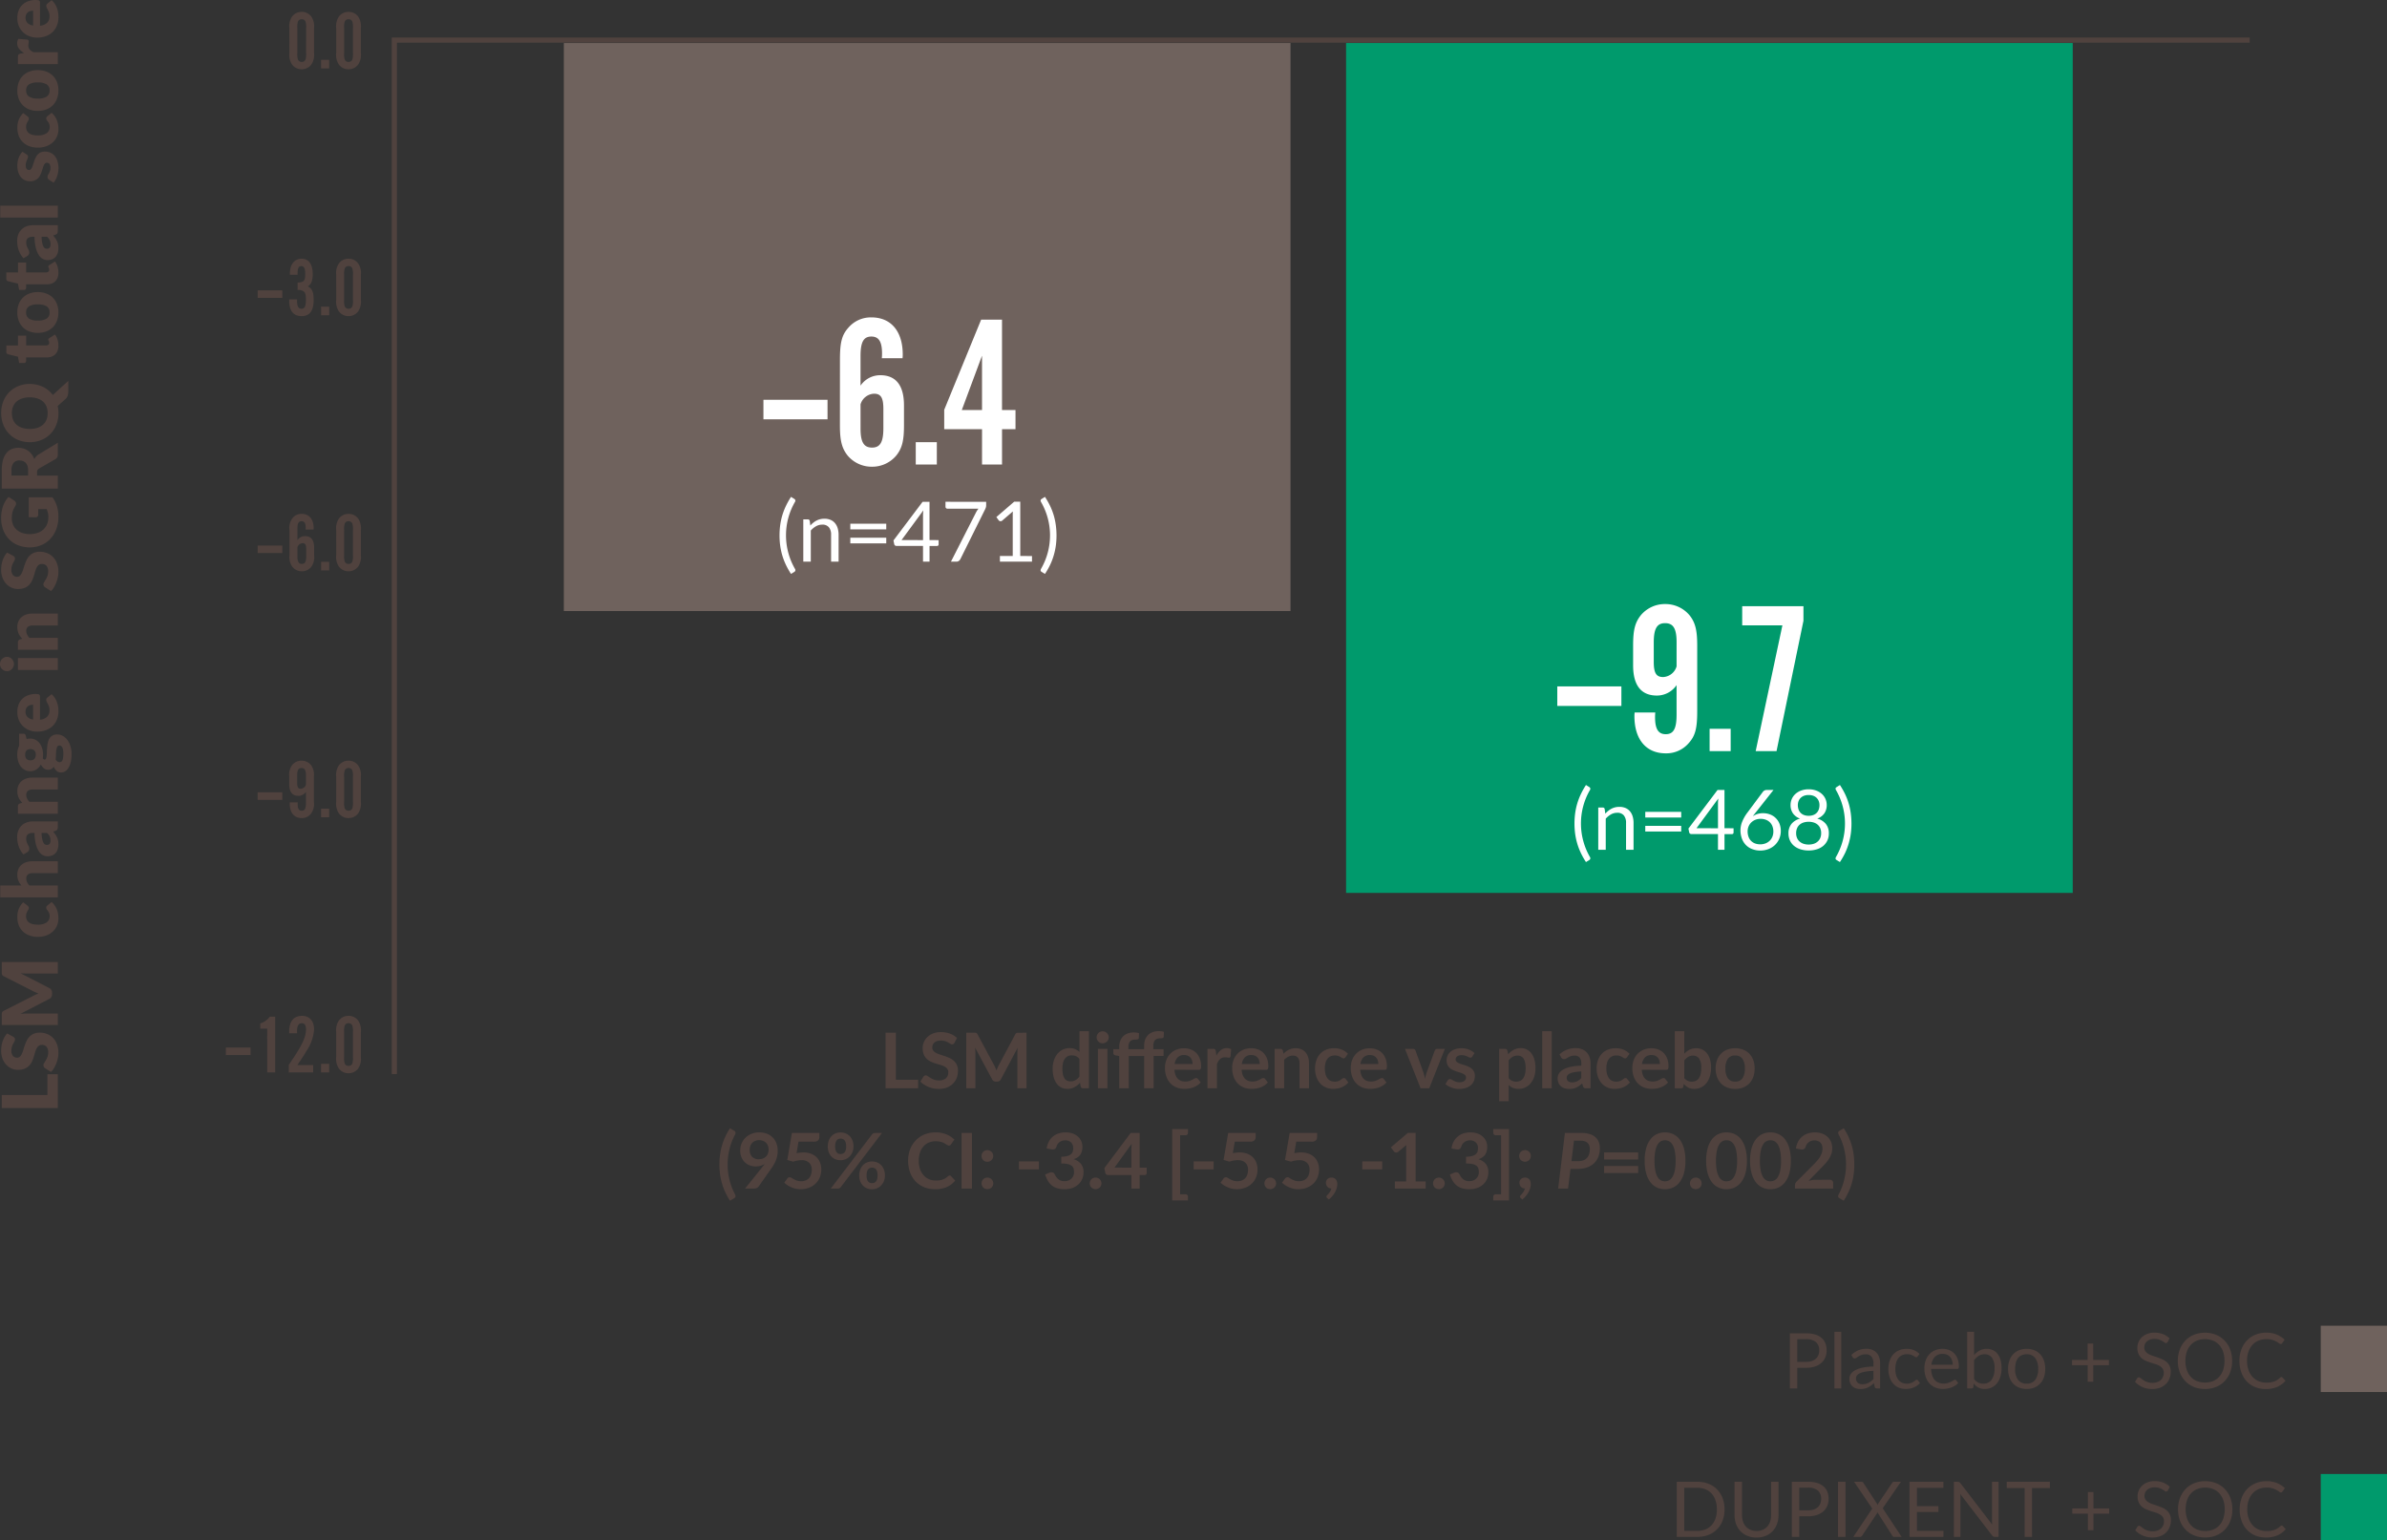 <svg xmlns="http://www.w3.org/2000/svg" viewBox="0 0 310.342 200.263">
  <rect x="0" y="0" width="310.342" height="200.263" fill="#333333" stroke="none"/>
  <g id="Group_5617" data-name="Group 5617" transform="translate(-1.128 0.092)">
    <path id="Path_10721" data-name="Path 10721" d="M293.618,5.122H52.4V139.557" fill="none" stroke="#50423e" stroke-miterlimit="10" stroke-width="0.67"/>
    <path id="Path_34067" data-name="Path 34067" d="M.467-2.26H3.673v-.978H.467Zm4.107.413c0,1.271.554,1.956,1.608,1.956S7.747-.576,7.747-2c0-1.021-.185-1.445-.75-1.76.456-.3.63-.739.63-1.608,0-1.282-.522-1.988-1.445-1.988s-1.521.739-1.521,1.912v.174h1a3.976,3.976,0,0,1,.022-.6c.043-.348.206-.522.467-.522.348,0,.5.3.5,1.021,0,.891-.163,1.076-.989,1.119v.967a1.2,1.2,0,0,1,.7.12c.293.174.38.435.38,1.119,0,.869-.152,1.2-.576,1.2-.391,0-.576-.326-.576-1A1.973,1.973,0,0,1,5.6-2.064H4.574ZM8.714,0H9.768V-1.119H8.714Zm1.967-2.021a2.267,2.267,0,0,0,.337,1.5,1.54,1.54,0,0,0,1.271.63,1.549,1.549,0,0,0,1.26-.63,2.267,2.267,0,0,0,.337-1.5V-5.226a2.267,2.267,0,0,0-.337-1.5,1.534,1.534,0,0,0-1.26-.63,1.54,1.54,0,0,0-1.271.63,2.267,2.267,0,0,0-.337,1.5Zm2.173.011a2.309,2.309,0,0,1-.076.848.5.5,0,0,1-.489.315.508.508,0,0,1-.5-.315,2.309,2.309,0,0,1-.076-.848V-5.237a2.309,2.309,0,0,1,.076-.848.508.508,0,0,1,.5-.315.5.5,0,0,1,.489.315,2.309,2.309,0,0,1,.076.848Z" transform="matrix(1, 0, 0, 1, 34.159, 40.901)" fill="#50423e"/>
    <path id="Path_34068" data-name="Path 34068" d="M.467-2.26H3.673v-.978H.467Zm4.14.3a2.162,2.162,0,0,0,.38,1.5A1.57,1.57,0,0,0,6.215.109,1.564,1.564,0,0,0,7.432-.456a2.144,2.144,0,0,0,.38-1.5v-1c0-1-.4-1.51-1.184-1.51a1.185,1.185,0,0,0-.989.522V-5.422c0-.706.152-.978.543-.978.369,0,.532.261.532.848a2.317,2.317,0,0,1-.011.239H7.736A1.418,1.418,0,0,0,7.747-5.5c0-1.163-.587-1.858-1.565-1.858a1.473,1.473,0,0,0-1.141.5,2.057,2.057,0,0,0-.435,1.608Zm2.173.141c0,.7-.163.967-.565.967s-.576-.272-.576-.956V-3.01a.738.738,0,0,1,.674-.532c.348,0,.467.206.467.761ZM8.714,0H9.768V-1.119H8.714Zm1.967-2.021a2.267,2.267,0,0,0,.337,1.5,1.54,1.54,0,0,0,1.271.63,1.549,1.549,0,0,0,1.26-.63,2.267,2.267,0,0,0,.337-1.5V-5.226a2.267,2.267,0,0,0-.337-1.5,1.534,1.534,0,0,0-1.26-.63,1.54,1.54,0,0,0-1.271.63,2.267,2.267,0,0,0-.337,1.5Zm2.173.011a2.309,2.309,0,0,1-.076.848.5.5,0,0,1-.489.315.508.508,0,0,1-.5-.315,2.309,2.309,0,0,1-.076-.848V-5.237a2.309,2.309,0,0,1,.076-.848.508.508,0,0,1,.5-.315.5.5,0,0,1,.489.315,2.309,2.309,0,0,1,.076.848Z" transform="matrix(1, 0, 0, 1, 34.159, 74.078)" fill="#50423e"/>
    <path id="Path_34069" data-name="Path 34069" d="M.467-2.26H3.673v-.978H.467Zm6.28.435c0,.706-.152.978-.543.978-.369,0-.532-.261-.532-.848a2.317,2.317,0,0,1,.011-.239H4.651a1.418,1.418,0,0,0-.011.185C4.64-.587,5.226.109,6.2.109a1.473,1.473,0,0,0,1.141-.5A2.057,2.057,0,0,0,7.78-2V-5.292a2.162,2.162,0,0,0-.38-1.5,1.57,1.57,0,0,0-1.228-.565,1.564,1.564,0,0,0-1.217.565,2.144,2.144,0,0,0-.38,1.5v1c0,1,.4,1.51,1.184,1.51A1.185,1.185,0,0,0,6.748-3.3Zm0-2.412a.738.738,0,0,1-.674.532c-.348,0-.467-.206-.467-.761v-.967c0-.7.163-.967.565-.967s.576.272.576.956ZM8.714,0H9.768V-1.119H8.714Zm1.967-2.021a2.267,2.267,0,0,0,.337,1.5,1.54,1.54,0,0,0,1.271.63,1.549,1.549,0,0,0,1.26-.63,2.267,2.267,0,0,0,.337-1.5V-5.226a2.267,2.267,0,0,0-.337-1.5,1.534,1.534,0,0,0-1.26-.63,1.54,1.54,0,0,0-1.271.63,2.267,2.267,0,0,0-.337,1.5Zm2.173.011a2.309,2.309,0,0,1-.076.848.5.5,0,0,1-.489.315.508.508,0,0,1-.5-.315,2.309,2.309,0,0,1-.076-.848V-5.237a2.309,2.309,0,0,1,.076-.848.508.508,0,0,1,.5-.315.5.5,0,0,1,.489.315,2.309,2.309,0,0,1,.076.848Z" transform="matrix(1, 0, 0, 1, 34.158, 106.167)" fill="#50423e"/>
    <path id="Path_34070" data-name="Path 34070" d="M.467-2.26H3.673v-.978H.467ZM5.846,0H6.878V-7.247h-.7a2.465,2.465,0,0,1-1.239.88v.674h.9Zm2.8,0h3.173V-.956H9.757c.761-1.108.9-1.347,1.2-1.847a5.724,5.724,0,0,0,.978-2.782c0-1.1-.6-1.771-1.565-1.771C9.29-7.356,8.7-6.639,8.7-5.335c0,.033,0,.141.011.25H9.725a1.92,1.92,0,0,1-.011-.206c0-.761.2-1.108.63-1.108.348,0,.543.272.543.782,0,1.054-.522,2.13-2.238,4.629Zm4.194,0H13.9V-1.119H12.843ZM14.81-2.021a2.267,2.267,0,0,0,.337,1.5,1.54,1.54,0,0,0,1.271.63,1.549,1.549,0,0,0,1.26-.63,2.267,2.267,0,0,0,.337-1.5V-5.226a2.267,2.267,0,0,0-.337-1.5,1.534,1.534,0,0,0-1.26-.63,1.54,1.54,0,0,0-1.271.63,2.267,2.267,0,0,0-.337,1.5Zm2.173.011a2.309,2.309,0,0,1-.076.848.5.5,0,0,1-.489.315.508.508,0,0,1-.5-.315,2.309,2.309,0,0,1-.076-.848V-5.237a2.309,2.309,0,0,1,.076-.848.508.508,0,0,1,.5-.315.5.5,0,0,1,.489.315,2.309,2.309,0,0,1,.076.848Z" transform="matrix(1, 0, 0, 1, 30.028, 139.345)" fill="#50423e"/>
    <path id="Path_34071" data-name="Path 34071" d="M0,0H94.476V73.854H0Z" transform="translate(74.436 5.504)" fill="#6f625d"/>
    <path id="Path_34072" data-name="Path 34072" d="M1.215-5.876H9.549V-8.419H1.215Zm9.944.791c0,1.978.254,2.966.989,3.9A4.083,4.083,0,0,0,15.34.283,4.068,4.068,0,0,0,18.5-1.187c.735-.932.989-1.893.989-3.9v-2.6c0-2.6-1.045-3.927-3.079-3.927a3.082,3.082,0,0,0-2.571,1.356V-14.1c0-1.836.4-2.543,1.413-2.543.961,0,1.384.678,1.384,2.2a6.025,6.025,0,0,1-.028.622H19.3a3.688,3.688,0,0,0,.028-.48c0-3.023-1.526-4.831-4.068-4.831a3.829,3.829,0,0,0-2.966,1.3c-.876.961-1.13,1.921-1.13,4.181Zm5.65.367c0,1.808-.424,2.514-1.469,2.514-1.074,0-1.5-.706-1.5-2.486V-7.825A1.92,1.92,0,0,1,15.594-9.21c.9,0,1.215.537,1.215,1.978ZM21.019,0h2.74V-2.91h-2.74Zm8.617,0h2.6V-4.6h1.752V-7.091H32.234V-18.843H29.522L24.72-7.119V-4.6h4.916ZM27.008-7.091l2.627-7.063v7.063Z" transform="translate(99.169 60.308)" fill="#fff"/>
    <path id="Path_34073" data-name="Path 34073" d="M0,0H94.476V110.5H0Z" transform="translate(176.135 5.504)" fill="#009a6c"/>
    <path id="Path_34074" data-name="Path 34074" d="M1.215-5.876H9.549V-8.419H1.215Zm15.51,1.13c0,1.836-.4,2.543-1.413,2.543-.961,0-1.384-.678-1.384-2.2a6.025,6.025,0,0,1,.028-.622H11.272a3.688,3.688,0,0,0-.028.48c0,3.023,1.526,4.831,4.068,4.831a3.829,3.829,0,0,0,2.966-1.3c.876-.961,1.13-1.921,1.13-4.181v-8.56c0-1.978-.254-2.966-.989-3.9a4.083,4.083,0,0,0-3.192-1.469,4.068,4.068,0,0,0-3.164,1.469c-.735.932-.989,1.893-.989,3.9v2.6c0,2.6,1.045,3.927,3.079,3.927a3.082,3.082,0,0,0,2.571-1.356Zm0-6.272a1.92,1.92,0,0,1-1.752,1.384c-.9,0-1.215-.537-1.215-1.978v-2.514c0-1.808.424-2.514,1.469-2.514,1.074,0,1.5.706,1.5,2.486ZM21.019,0h2.74V-2.91h-2.74Zm5.989,0H29.72l3.5-16.951v-1.893H25.256v2.486h5.226Z" transform="translate(202.381 97.572)" fill="#fff"/>
    <path id="Path_34075" data-name="Path 34075" d="M1.331-3.417a8.638,8.638,0,0,0,.3,2.26A8.685,8.685,0,0,0,2.494.929a.3.3,0,0,1,.043.258.357.357,0,0,1-.125.144l-.429.261A9.94,9.94,0,0,1,1.29.353,8.376,8.376,0,0,1,.829-.88,8.567,8.567,0,0,1,.57-2.127a10.011,10.011,0,0,1-.081-1.29A10.031,10.031,0,0,1,.57-4.7,8.469,8.469,0,0,1,.829-5.952,8.423,8.423,0,0,1,1.29-7.182a10.259,10.259,0,0,1,.693-1.244l.429.266a.357.357,0,0,1,.125.144.289.289,0,0,1-.043.253,8.685,8.685,0,0,0-.867,2.086A8.638,8.638,0,0,0,1.331-3.417ZM4.493-4.7a3.265,3.265,0,0,1,.38-.364,2.507,2.507,0,0,1,.426-.28,2.165,2.165,0,0,1,.478-.179,2.27,2.27,0,0,1,.546-.062,1.987,1.987,0,0,1,.8.149,1.54,1.54,0,0,1,.576.424,1.871,1.871,0,0,1,.35.66,2.873,2.873,0,0,1,.12.853V0H7.193V-3.5a1.481,1.481,0,0,0-.285-.97,1.06,1.06,0,0,0-.867-.345,1.626,1.626,0,0,0-.8.206,2.639,2.639,0,0,0-.687.56V0H3.58V-5.5h.581a.239.239,0,0,1,.255.2Zm5.2,1.586h4.672v.733H9.692Zm0-1.82h4.672v.733H9.692Zm9.453,2.13V-6.02q0-.141.011-.31t.033-.342L16.353-2.809Zm2.026,0v.554a.217.217,0,0,1-.052.147.2.2,0,0,1-.16.06h-.967V0h-.848V-2.048H15.69a.292.292,0,0,1-.187-.062.274.274,0,0,1-.1-.155l-.1-.494,3.787-5.025h.9v4.976Zm6.183-4.976v.435a.958.958,0,0,1-.041.3,2.041,2.041,0,0,1-.079.2l-3.227,6.5a.721.721,0,0,1-.2.242.513.513,0,0,1-.331.1h-.7l3.271-6.422a2.677,2.677,0,0,1,.147-.25,2.427,2.427,0,0,1,.163-.217H22.3a.22.22,0,0,1-.163-.073.233.233,0,0,1-.071-.166v-.657Zm5.96,7.046V0H29.142V-.739H30.81V-6.047q0-.239.016-.484L29.441-5.34a.313.313,0,0,1-.141.073.354.354,0,0,1-.13,0,.311.311,0,0,1-.111-.043.276.276,0,0,1-.079-.071l-.3-.418,2.32-2h.788V-.739Zm2.342-2.678a8.638,8.638,0,0,0-.3-2.26,8.685,8.685,0,0,0-.867-2.086.5.5,0,0,1-.054-.144.214.214,0,0,1,.005-.109A.215.215,0,0,1,34.5-8.1a.443.443,0,0,1,.079-.062L35-8.426A10.26,10.26,0,0,1,35.7-7.182a8.423,8.423,0,0,1,.462,1.231A8.469,8.469,0,0,1,36.416-4.7,10.031,10.031,0,0,1,36.5-3.417a10.011,10.011,0,0,1-.081,1.29A8.567,8.567,0,0,1,36.158-.88,8.376,8.376,0,0,1,35.7.353,9.94,9.94,0,0,1,35,1.592l-.429-.261a.443.443,0,0,1-.079-.062.215.215,0,0,1-.052-.081.224.224,0,0,1-.005-.111.491.491,0,0,1,.054-.147,8.685,8.685,0,0,0,.867-2.086A8.638,8.638,0,0,0,35.656-3.417Z" transform="translate(101.988 72.937)" fill="#fff"/>
    <path id="Path_34076" data-name="Path 34076" d="M1.331-3.417a8.638,8.638,0,0,0,.3,2.26A8.685,8.685,0,0,0,2.494.929a.3.3,0,0,1,.043.258.357.357,0,0,1-.125.144l-.429.261A9.94,9.94,0,0,1,1.29.353,8.376,8.376,0,0,1,.829-.88,8.567,8.567,0,0,1,.57-2.127a10.011,10.011,0,0,1-.081-1.29A10.031,10.031,0,0,1,.57-4.7,8.469,8.469,0,0,1,.829-5.952,8.423,8.423,0,0,1,1.29-7.182a10.259,10.259,0,0,1,.693-1.244l.429.266a.357.357,0,0,1,.125.144.289.289,0,0,1-.043.253,8.685,8.685,0,0,0-.867,2.086A8.638,8.638,0,0,0,1.331-3.417ZM4.493-4.7a3.265,3.265,0,0,1,.38-.364,2.507,2.507,0,0,1,.426-.28,2.165,2.165,0,0,1,.478-.179,2.27,2.27,0,0,1,.546-.062,1.987,1.987,0,0,1,.8.149,1.54,1.54,0,0,1,.576.424,1.871,1.871,0,0,1,.35.66,2.873,2.873,0,0,1,.12.853V0H7.193V-3.5a1.481,1.481,0,0,0-.285-.97,1.06,1.06,0,0,0-.867-.345,1.626,1.626,0,0,0-.8.206,2.639,2.639,0,0,0-.687.56V0H3.58V-5.5h.581a.239.239,0,0,1,.255.2Zm5.2,1.586h4.672v.733H9.692Zm0-1.82h4.672v.733H9.692Zm9.453,2.13V-6.02q0-.141.011-.31t.033-.342L16.353-2.809Zm2.026,0v.554a.217.217,0,0,1-.052.147.2.2,0,0,1-.16.06h-.967V0h-.848V-2.048H15.69a.292.292,0,0,1-.187-.062.274.274,0,0,1-.1-.155l-.1-.494,3.787-5.025h.9v4.976Zm3.45,2.092a1.923,1.923,0,0,0,.709-.125,1.59,1.59,0,0,0,.543-.348,1.537,1.537,0,0,0,.348-.527,1.762,1.762,0,0,0,.122-.663,1.881,1.881,0,0,0-.12-.687,1.455,1.455,0,0,0-.34-.522,1.49,1.49,0,0,0-.524-.329,1.889,1.889,0,0,0-.668-.114,1.8,1.8,0,0,0-.706.133,1.616,1.616,0,0,0-.535.359,1.557,1.557,0,0,0-.337.522A1.665,1.665,0,0,0,23-2.4a2.056,2.056,0,0,0,.109.685,1.485,1.485,0,0,0,.318.532,1.423,1.423,0,0,0,.511.345A1.817,1.817,0,0,0,24.622-.717Zm-.565-4.151-.2.253q-.1.122-.182.242a2.252,2.252,0,0,1,.608-.293,2.419,2.419,0,0,1,.723-.1,2.546,2.546,0,0,1,.891.155,2.118,2.118,0,0,1,.731.451,2.156,2.156,0,0,1,.5.728,2.487,2.487,0,0,1,.185.986,2.537,2.537,0,0,1-.2,1,2.443,2.443,0,0,1-.546.8,2.524,2.524,0,0,1-.842.538,2.908,2.908,0,0,1-1.084.2A2.9,2.9,0,0,1,23.579-.1a2.264,2.264,0,0,1-.812-.532,2.365,2.365,0,0,1-.516-.837,3.151,3.151,0,0,1-.182-1.1,3.007,3.007,0,0,1,.225-1.089,5.3,5.3,0,0,1,.72-1.236l1.978-2.657a.611.611,0,0,1,.209-.166.666.666,0,0,1,.307-.068h.858ZM30.935-.685a2.049,2.049,0,0,0,.682-.106,1.453,1.453,0,0,0,.511-.3,1.293,1.293,0,0,0,.321-.462,1.54,1.54,0,0,0,.111-.595,1.615,1.615,0,0,0-.133-.687,1.266,1.266,0,0,0-.359-.465,1.48,1.48,0,0,0-.519-.263,2.214,2.214,0,0,0-.614-.084,2.214,2.214,0,0,0-.614.084A1.48,1.48,0,0,0,29.8-3.3a1.266,1.266,0,0,0-.359.465,1.615,1.615,0,0,0-.133.687,1.54,1.54,0,0,0,.111.595,1.293,1.293,0,0,0,.321.462,1.453,1.453,0,0,0,.511.3A2.049,2.049,0,0,0,30.935-.685Zm0-6.438a1.669,1.669,0,0,0-.611.1,1.245,1.245,0,0,0-.44.283,1.179,1.179,0,0,0-.266.418,1.442,1.442,0,0,0-.09.511,1.763,1.763,0,0,0,.076.516,1.193,1.193,0,0,0,.244.443,1.209,1.209,0,0,0,.437.31,1.625,1.625,0,0,0,.649.117,1.625,1.625,0,0,0,.649-.117,1.209,1.209,0,0,0,.437-.31,1.193,1.193,0,0,0,.244-.443,1.763,1.763,0,0,0,.076-.516,1.442,1.442,0,0,0-.09-.511,1.179,1.179,0,0,0-.266-.418,1.245,1.245,0,0,0-.44-.283A1.669,1.669,0,0,0,30.935-7.122Zm1.114,3.064a2.14,2.14,0,0,1,1.119.69,1.907,1.907,0,0,1,.391,1.239,2.138,2.138,0,0,1-.193.921,2.015,2.015,0,0,1-.538.7A2.436,2.436,0,0,1,32-.068a3.477,3.477,0,0,1-1.065.155A3.477,3.477,0,0,1,29.87-.068a2.466,2.466,0,0,1-.831-.443,1.972,1.972,0,0,1-.538-.7,2.164,2.164,0,0,1-.19-.921A1.907,1.907,0,0,1,28.7-3.368a2.14,2.14,0,0,1,1.119-.69,1.877,1.877,0,0,1-.926-.682,1.864,1.864,0,0,1-.312-1.084,1.939,1.939,0,0,1,.168-.8,1.924,1.924,0,0,1,.478-.652,2.259,2.259,0,0,1,.742-.435,2.8,2.8,0,0,1,.964-.158,2.8,2.8,0,0,1,.962.158,2.254,2.254,0,0,1,.744.435,1.924,1.924,0,0,1,.478.652,1.939,1.939,0,0,1,.168.8,1.864,1.864,0,0,1-.312,1.084A1.877,1.877,0,0,1,32.048-4.058Zm3.607.641a8.638,8.638,0,0,0-.3-2.26,8.685,8.685,0,0,0-.867-2.086.5.5,0,0,1-.054-.144.214.214,0,0,1,.005-.109A.215.215,0,0,1,34.5-8.1a.443.443,0,0,1,.079-.062L35-8.426A10.26,10.26,0,0,1,35.7-7.182a8.423,8.423,0,0,1,.462,1.231A8.469,8.469,0,0,1,36.416-4.7,10.031,10.031,0,0,1,36.5-3.417a10.011,10.011,0,0,1-.081,1.29A8.567,8.567,0,0,1,36.158-.88,8.376,8.376,0,0,1,35.7.353,9.94,9.94,0,0,1,35,1.592l-.429-.261a.443.443,0,0,1-.079-.062.215.215,0,0,1-.052-.081.224.224,0,0,1-.005-.111.491.491,0,0,1,.054-.147,8.685,8.685,0,0,0,.867-2.086A8.638,8.638,0,0,0,35.656-3.417Z" transform="translate(205.343 110.402)" fill="#fff"/>
    <path id="Path_34066" data-name="Path 34066" d="M3.03-3.45a2.235,2.235,0,0,0,.733-.11A1.529,1.529,0,0,0,4.3-3.868a1.264,1.264,0,0,0,.327-.472,1.615,1.615,0,0,0,.11-.605,1.375,1.375,0,0,0-.423-1.07A1.852,1.852,0,0,0,3.03-6.4H1.88v2.95Zm0-3.715a3.969,3.969,0,0,1,1.182.158,2.271,2.271,0,0,1,.832.447,1.8,1.8,0,0,1,.493.7,2.464,2.464,0,0,1,.162.915,2.332,2.332,0,0,1-.175.915,1.969,1.969,0,0,1-.512.715,2.384,2.384,0,0,1-.835.467A3.594,3.594,0,0,1,3.03-2.68H1.88V0H.915V-7.165Zm4.57-.2V0H6.71V-7.365ZM11.785-2.28a7.418,7.418,0,0,0-1.047.1,2.979,2.979,0,0,0-.7.2.973.973,0,0,0-.4.295.635.635,0,0,0-.122.38A.838.838,0,0,0,9.58-.96a.641.641,0,0,0,.177.238.713.713,0,0,0,.265.135,1.216,1.216,0,0,0,.328.043,1.817,1.817,0,0,0,.43-.048,1.62,1.62,0,0,0,.368-.137,2.072,2.072,0,0,0,.33-.215,2.859,2.859,0,0,0,.307-.285ZM8.91-4.35a2.892,2.892,0,0,1,.905-.605,2.794,2.794,0,0,1,1.075-.2,1.918,1.918,0,0,1,.755.14,1.548,1.548,0,0,1,.555.39,1.652,1.652,0,0,1,.34.605,2.52,2.52,0,0,1,.115.78V0h-.4a.388.388,0,0,1-.2-.043.29.29,0,0,1-.11-.167l-.1-.48a4.963,4.963,0,0,1-.39.328,2.232,2.232,0,0,1-.4.24,2.173,2.173,0,0,1-.448.15,2.448,2.448,0,0,1-.528.053A1.825,1.825,0,0,1,9.53,0,1.282,1.282,0,0,1,9.078-.25a1.164,1.164,0,0,1-.305-.417,1.459,1.459,0,0,1-.113-.6,1.114,1.114,0,0,1,.165-.577,1.446,1.446,0,0,1,.535-.493,3.509,3.509,0,0,1,.965-.352,7.358,7.358,0,0,1,1.46-.158V-3.24a1.354,1.354,0,0,0-.255-.893.92.92,0,0,0-.745-.3,1.6,1.6,0,0,0-.552.082,2.072,2.072,0,0,0-.385.185q-.162.1-.28.185a.4.4,0,0,1-.233.083.256.256,0,0,1-.155-.048.436.436,0,0,1-.11-.118Zm8.625.185a.4.4,0,0,1-.08.085.18.18,0,0,1-.11.03.3.3,0,0,1-.165-.062q-.09-.062-.222-.137a1.78,1.78,0,0,0-.325-.137,1.546,1.546,0,0,0-.472-.062,1.55,1.55,0,0,0-.66.132,1.27,1.27,0,0,0-.477.383,1.731,1.731,0,0,0-.29.605,3,3,0,0,0-.1.795,2.9,2.9,0,0,0,.1.818,1.744,1.744,0,0,0,.3.6,1.28,1.28,0,0,0,.465.37,1.428,1.428,0,0,0,.612.127A1.566,1.566,0,0,0,16.65-.7,1.568,1.568,0,0,0,17-.87q.137-.095.23-.173a.286.286,0,0,1,.182-.077.2.2,0,0,1,.17.085l.25.325a1.773,1.773,0,0,1-.375.35A2.31,2.31,0,0,1,17-.117,2.46,2.46,0,0,1,16.5.025a3.22,3.22,0,0,1-.54.045A2.213,2.213,0,0,1,15.073-.1a2.012,2.012,0,0,1-.708-.508,2.377,2.377,0,0,1-.47-.818,3.331,3.331,0,0,1-.17-1.105,3.334,3.334,0,0,1,.158-1.045,2.368,2.368,0,0,1,.46-.828,2.09,2.09,0,0,1,.745-.542,2.5,2.5,0,0,1,1.017-.2,2.4,2.4,0,0,1,.943.173,2.257,2.257,0,0,1,.722.487Zm4.55,1.08A1.755,1.755,0,0,0,22-3.652a1.275,1.275,0,0,0-.255-.445,1.138,1.138,0,0,0-.408-.29,1.376,1.376,0,0,0-.545-.1,1.368,1.368,0,0,0-1.012.372,1.745,1.745,0,0,0-.462,1.032Zm.72,2.375a1.69,1.69,0,0,1-.4.348,2.459,2.459,0,0,1-.493.242,3.128,3.128,0,0,1-.542.143A3.314,3.314,0,0,1,20.82.07a2.575,2.575,0,0,1-.968-.178,2.123,2.123,0,0,1-.765-.52,2.386,2.386,0,0,1-.5-.847,3.446,3.446,0,0,1-.18-1.16,2.951,2.951,0,0,1,.162-.99,2.333,2.333,0,0,1,.468-.8,2.152,2.152,0,0,1,.745-.53,2.446,2.446,0,0,1,.99-.193,2.28,2.28,0,0,1,.842.153,1.906,1.906,0,0,1,.67.44,2.016,2.016,0,0,1,.443.71,2.7,2.7,0,0,1,.16.962.58.58,0,0,1-.045.28.187.187,0,0,1-.17.07H19.285a2.961,2.961,0,0,0,.132.835,1.677,1.677,0,0,0,.327.592,1.322,1.322,0,0,0,.5.355,1.717,1.717,0,0,0,.65.118,1.907,1.907,0,0,0,.577-.077,2.748,2.748,0,0,0,.417-.168,3.185,3.185,0,0,0,.292-.168.388.388,0,0,1,.2-.077.2.2,0,0,1,.17.085Zm2.065-.51a1.431,1.431,0,0,0,.538.465,1.515,1.515,0,0,0,.642.135,1.287,1.287,0,0,0,1.095-.5,2.485,2.485,0,0,0,.38-1.505A2.239,2.239,0,0,0,27.188-4a1.144,1.144,0,0,0-.962-.437,1.408,1.408,0,0,0-.757.2,2.231,2.231,0,0,0-.6.565Zm0-3.115a2.6,2.6,0,0,1,.722-.59,1.9,1.9,0,0,1,.927-.22,1.846,1.846,0,0,1,.8.17,1.666,1.666,0,0,1,.608.492,2.3,2.3,0,0,1,.382.783,3.738,3.738,0,0,1,.132,1.035,3.925,3.925,0,0,1-.15,1.12,2.542,2.542,0,0,1-.432.862,1.963,1.963,0,0,1-.687.555,2.049,2.049,0,0,1-.91.2,1.735,1.735,0,0,1-.842-.187,1.843,1.843,0,0,1-.6-.532l-.045.46a.214.214,0,0,1-.23.19h-.575V-7.365h.9Zm6.84-.81a2.583,2.583,0,0,1,1,.185,2.143,2.143,0,0,1,.76.525,2.3,2.3,0,0,1,.482.822,3.27,3.27,0,0,1,.168,1.078,3.265,3.265,0,0,1-.168,1.08,2.308,2.308,0,0,1-.482.82,2.116,2.116,0,0,1-.76.522,2.614,2.614,0,0,1-1,.183A2.647,2.647,0,0,1,30.7-.113a2.111,2.111,0,0,1-.763-.522,2.308,2.308,0,0,1-.483-.82,3.265,3.265,0,0,1-.167-1.08,3.27,3.27,0,0,1,.167-1.078,2.3,2.3,0,0,1,.483-.822A2.138,2.138,0,0,1,30.7-4.96,2.615,2.615,0,0,1,31.71-5.145Zm0,4.52a1.3,1.3,0,0,0,1.12-.5,2.327,2.327,0,0,0,.37-1.4,2.348,2.348,0,0,0-.37-1.41,1.3,1.3,0,0,0-1.12-.505,1.571,1.571,0,0,0-.663.13,1.231,1.231,0,0,0-.47.375,1.666,1.666,0,0,0-.28.6,3.23,3.23,0,0,0-.093.808,2.315,2.315,0,0,0,.373,1.4A1.318,1.318,0,0,0,31.71-.625ZM42.4-3.02H40.36V-.87h-.725V-3.02H37.6V-3.7h2.03V-5.83h.725V-3.7H42.4Zm7.64-3.025a.368.368,0,0,1-.1.113.214.214,0,0,1-.127.037.357.357,0,0,1-.2-.085q-.115-.085-.287-.187a2.313,2.313,0,0,0-.415-.187,1.786,1.786,0,0,0-.587-.085,1.715,1.715,0,0,0-.573.088,1.226,1.226,0,0,0-.415.237.975.975,0,0,0-.252.352A1.119,1.119,0,0,0,47-5.325a.809.809,0,0,0,.147.5,1.271,1.271,0,0,0,.39.338,2.988,2.988,0,0,0,.55.242l.63.213q.323.11.63.247a2.216,2.216,0,0,1,.55.347,1.584,1.584,0,0,1,.39.515,1.714,1.714,0,0,1,.147.75,2.419,2.419,0,0,1-.16.882,2.035,2.035,0,0,1-.467.718,2.187,2.187,0,0,1-.755.48A2.777,2.777,0,0,1,48.035.08a3.1,3.1,0,0,1-1.27-.253,2.98,2.98,0,0,1-.975-.683l.28-.46a.368.368,0,0,1,.1-.092.228.228,0,0,1,.127-.038.283.283,0,0,1,.147.053q.083.052.188.132t.24.175a1.983,1.983,0,0,0,.307.175,2.081,2.081,0,0,0,.393.132,2.138,2.138,0,0,0,.495.053,1.847,1.847,0,0,0,.615-.1,1.306,1.306,0,0,0,.457-.267,1.159,1.159,0,0,0,.288-.413,1.378,1.378,0,0,0,.1-.535.9.9,0,0,0-.147-.532,1.223,1.223,0,0,0-.388-.348,2.692,2.692,0,0,0-.55-.238l-.63-.2a6.682,6.682,0,0,1-.63-.237,2.035,2.035,0,0,1-.55-.35,1.608,1.608,0,0,1-.387-.537,1.914,1.914,0,0,1-.148-.8,1.9,1.9,0,0,1,.148-.735,1.877,1.877,0,0,1,.43-.63,2.1,2.1,0,0,1,.695-.44,2.537,2.537,0,0,1,.947-.165,3.013,3.013,0,0,1,1.092.19,2.58,2.58,0,0,1,.868.55ZM58.42-3.58A4.136,4.136,0,0,1,58.165-2.1a3.384,3.384,0,0,1-.72,1.157,3.218,3.218,0,0,1-1.118.752,3.768,3.768,0,0,1-1.443.267,3.75,3.75,0,0,1-1.44-.267A3.223,3.223,0,0,1,52.33-.945,3.384,3.384,0,0,1,51.61-2.1a4.136,4.136,0,0,1-.255-1.478,4.136,4.136,0,0,1,.255-1.477,3.411,3.411,0,0,1,.72-1.16,3.236,3.236,0,0,1,1.115-.758,3.719,3.719,0,0,1,1.44-.27,3.738,3.738,0,0,1,1.443.27,3.23,3.23,0,0,1,1.118.758,3.411,3.411,0,0,1,.72,1.16A4.136,4.136,0,0,1,58.42-3.58Zm-.995,0a3.641,3.641,0,0,0-.18-1.185,2.506,2.506,0,0,0-.51-.887,2.213,2.213,0,0,0-.8-.558,2.716,2.716,0,0,0-1.05-.2,2.7,2.7,0,0,0-1.045.2,2.237,2.237,0,0,0-.8.558,2.486,2.486,0,0,0-.513.887,3.641,3.641,0,0,0-.18,1.185,3.619,3.619,0,0,0,.18,1.183,2.489,2.489,0,0,0,.513.885,2.21,2.21,0,0,0,.8.555,2.733,2.733,0,0,0,1.045.192,2.747,2.747,0,0,0,1.05-.192,2.187,2.187,0,0,0,.8-.555,2.51,2.51,0,0,0,.51-.885A3.619,3.619,0,0,0,57.425-3.58Zm7.41,2.1a.185.185,0,0,1,.14.065L65.36-1a3.065,3.065,0,0,1-1.068.795A3.653,3.653,0,0,1,62.775.08a3.547,3.547,0,0,1-1.4-.268A3.079,3.079,0,0,1,60.3-.937,3.39,3.39,0,0,1,59.61-2.1a4.324,4.324,0,0,1-.245-1.485,4.171,4.171,0,0,1,.255-1.485,3.4,3.4,0,0,1,.717-1.16,3.208,3.208,0,0,1,1.108-.753,3.685,3.685,0,0,1,1.425-.267A3.471,3.471,0,0,1,64.22-7a3.4,3.4,0,0,1,1.03.665l-.32.445a.262.262,0,0,1-.077.082.222.222,0,0,1-.128.033.4.4,0,0,1-.22-.1,3.342,3.342,0,0,0-.34-.218,2.64,2.64,0,0,0-.525-.217,2.652,2.652,0,0,0-.775-.1,2.6,2.6,0,0,0-1.015.193,2.216,2.216,0,0,0-.792.557,2.572,2.572,0,0,0-.517.89,3.551,3.551,0,0,0-.185,1.185,3.457,3.457,0,0,0,.193,1.2,2.638,2.638,0,0,0,.525.888,2.219,2.219,0,0,0,.785.552,2.5,2.5,0,0,0,.978.19,4.032,4.032,0,0,0,.577-.038,2.358,2.358,0,0,0,.475-.117,2,2,0,0,0,.4-.2,2.886,2.886,0,0,0,.373-.293A.259.259,0,0,1,64.835-1.48Z" transform="translate(232.917 180.432)" fill="#50423e"/>
    <path id="Path_34077" data-name="Path 34077" d="M0,0H8.613V8.613H0Z" transform="translate(302.857 172.282)" fill="#6f625d"/>
    <path id="Path_34078" data-name="Path 34078" d="M0,0H8.613V8.612H0Z" transform="translate(302.857 191.559)" fill="#009a6c"/>
    <path id="Path_34079" data-name="Path 34079" d="M5.04-1.11V0H.805V-7.23H2.15v6.12Zm4.72-4.8a.464.464,0,0,1-.128.152.284.284,0,0,1-.167.048.432.432,0,0,1-.227-.077q-.123-.078-.293-.173a2.409,2.409,0,0,0-.4-.173,1.671,1.671,0,0,0-.537-.078,1.6,1.6,0,0,0-.49.068,1.029,1.029,0,0,0-.352.188.749.749,0,0,0-.213.287.944.944,0,0,0-.07.368.639.639,0,0,0,.142.425,1.19,1.19,0,0,0,.377.29,3.5,3.5,0,0,0,.535.215q.3.095.615.2a5.793,5.793,0,0,1,.615.25,2.123,2.123,0,0,1,.535.36,1.632,1.632,0,0,1,.378.533,1.849,1.849,0,0,1,.142.765,2.492,2.492,0,0,1-.168.918,2.117,2.117,0,0,1-.49.745,2.308,2.308,0,0,1-.787.5A2.9,2.9,0,0,1,7.715.08a3.434,3.434,0,0,1-.68-.068A3.58,3.58,0,0,1,6.392-.18a3.442,3.442,0,0,1-.577-.3,2.784,2.784,0,0,1-.48-.39l.395-.645a.422.422,0,0,1,.13-.117.328.328,0,0,1,.17-.048.477.477,0,0,1,.27.1q.145.1.345.227a2.716,2.716,0,0,0,.468.228,1.8,1.8,0,0,0,.642.1,1.319,1.319,0,0,0,.89-.273.978.978,0,0,0,.315-.783.727.727,0,0,0-.142-.465,1.15,1.15,0,0,0-.377-.3A2.819,2.819,0,0,0,7.9-3.05q-.3-.085-.61-.185a5.26,5.26,0,0,1-.61-.24A1.976,1.976,0,0,1,6.15-3.84,1.661,1.661,0,0,1,5.773-4.4a2.144,2.144,0,0,1-.142-.832,1.971,1.971,0,0,1,.157-.77,1.988,1.988,0,0,1,.457-.665,2.241,2.241,0,0,1,.74-.465,2.718,2.718,0,0,1,1.01-.175,3.373,3.373,0,0,1,1.18.2,2.664,2.664,0,0,1,.92.56ZM19.135-7.23V0H17.95V-4.67q0-.28.03-.6L15.8-1.17a.505.505,0,0,1-.475.295h-.19a.505.505,0,0,1-.475-.295l-2.21-4.12q.015.165.025.325t.01.295V0H11.3V-7.23H12.31q.09,0,.155,0a.419.419,0,0,1,.117.025.255.255,0,0,1,.1.065.555.555,0,0,1,.083.12L14.925-3q.085.16.158.33t.142.35q.07-.185.145-.358t.16-.332l2.135-4a.5.5,0,0,1,.085-.12.278.278,0,0,1,.1-.065.419.419,0,0,1,.118-.025q.065,0,.155,0ZM26.01-3.82a1.215,1.215,0,0,0-.458-.36,1.349,1.349,0,0,0-.532-.1,1.18,1.18,0,0,0-.505.1,1.017,1.017,0,0,0-.385.318,1.527,1.527,0,0,0-.245.54,3.1,3.1,0,0,0-.085.773,3.429,3.429,0,0,0,.072.763,1.5,1.5,0,0,0,.208.51.791.791,0,0,0,.33.285,1.051,1.051,0,0,0,.435.088,1.263,1.263,0,0,0,.655-.16,1.945,1.945,0,0,0,.51-.455Zm1.235-3.61V0H26.49a.291.291,0,0,1-.31-.225l-.1-.495a2.589,2.589,0,0,1-.713.575,1.924,1.924,0,0,1-.937.22,1.7,1.7,0,0,1-.77-.175,1.715,1.715,0,0,1-.6-.508,2.433,2.433,0,0,1-.39-.823,4.154,4.154,0,0,1-.138-1.12,3.5,3.5,0,0,1,.155-1.06,2.579,2.579,0,0,1,.445-.85,2.077,2.077,0,0,1,.695-.562,2.007,2.007,0,0,1,.91-.2,1.809,1.809,0,0,1,.735.135,1.883,1.883,0,0,1,.545.365v-2.7Zm2.41,2.3V0h-1.24V-5.13Zm.17-1.495a.7.7,0,0,1-.065.3.824.824,0,0,1-.172.245.825.825,0,0,1-.253.168.775.775,0,0,1-.31.063.745.745,0,0,1-.3-.062.8.8,0,0,1-.248-.168.81.81,0,0,1-.167-.245.728.728,0,0,1-.062-.3.775.775,0,0,1,.063-.31.793.793,0,0,1,.167-.25.8.8,0,0,1,.248-.167.745.745,0,0,1,.3-.062.775.775,0,0,1,.31.063.825.825,0,0,1,.253.167.807.807,0,0,1,.172.25A.749.749,0,0,1,29.825-6.625ZM31.185,0V-4.2l-.445-.07a.525.525,0,0,1-.233-.1.254.254,0,0,1-.087-.207v-.505h.765v-.29a2.218,2.218,0,0,1,.133-.79,1.643,1.643,0,0,1,.38-.6,1.649,1.649,0,0,1,.6-.375,2.315,2.315,0,0,1,.8-.13,2.209,2.209,0,0,1,.66.095l-.025.615a.207.207,0,0,1-.04.115.212.212,0,0,1-.092.068.5.5,0,0,1-.132.03q-.075.007-.16.007a1.481,1.481,0,0,0-.393.047.661.661,0,0,0-.292.165.748.748,0,0,0-.182.31,1.565,1.565,0,0,0-.062.477v.25h2.045V-5.54a2.218,2.218,0,0,1,.132-.79,1.643,1.643,0,0,1,.38-.6,1.649,1.649,0,0,1,.6-.375,2.315,2.315,0,0,1,.8-.13,2.459,2.459,0,0,1,.338.022A2.411,2.411,0,0,1,37-7.34l-.03.62a.184.184,0,0,1-.132.182.986.986,0,0,1-.288.037,1.481,1.481,0,0,0-.392.047.661.661,0,0,0-.292.165.748.748,0,0,0-.183.31,1.565,1.565,0,0,0-.062.477v.415h1.33v.88H35.66V0H34.425V-4.2h-2V0ZM40.72-3.155a1.486,1.486,0,0,0-.068-.452,1.076,1.076,0,0,0-.2-.373.942.942,0,0,0-.342-.253,1.176,1.176,0,0,0-.483-.092,1.144,1.144,0,0,0-.842.3,1.5,1.5,0,0,0-.393.865Zm-2.355.745a2.43,2.43,0,0,0,.14.682,1.4,1.4,0,0,0,.29.475,1.136,1.136,0,0,0,.427.28,1.553,1.553,0,0,0,.548.092,1.7,1.7,0,0,0,.517-.07,2.427,2.427,0,0,0,.38-.155q.163-.085.285-.155a.478.478,0,0,1,.237-.07.255.255,0,0,1,.23.115l.355.45a2.058,2.058,0,0,1-.46.4,2.58,2.58,0,0,1-.533.26,2.91,2.91,0,0,1-.565.138,4.045,4.045,0,0,1-.557.04A2.74,2.74,0,0,1,38.665-.1a2.227,2.227,0,0,1-.8-.525,2.463,2.463,0,0,1-.535-.86,3.328,3.328,0,0,1-.195-1.188,2.84,2.84,0,0,1,.17-.987,2.374,2.374,0,0,1,.487-.8,2.3,2.3,0,0,1,.775-.543,2.553,2.553,0,0,1,1.032-.2,2.511,2.511,0,0,1,.9.155A1.95,1.95,0,0,1,41.2-4.6a2.1,2.1,0,0,1,.462.73,2.72,2.72,0,0,1,.168.987.8.8,0,0,1-.06.378.248.248,0,0,1-.23.1ZM43.82-4.24a2.212,2.212,0,0,1,.57-.723,1.215,1.215,0,0,1,.78-.262.954.954,0,0,1,.57.155l-.08.925a.239.239,0,0,1-.073.128.2.2,0,0,1-.127.037,1.457,1.457,0,0,1-.222-.025,1.719,1.719,0,0,0-.288-.025,1.035,1.035,0,0,0-.365.06A.918.918,0,0,0,44.3-3.8a1.176,1.176,0,0,0-.225.273,2.659,2.659,0,0,0-.182.365V0H42.655V-5.13h.725a.4.4,0,0,1,.265.068.4.4,0,0,1,.1.243Zm5.635,1.085a1.486,1.486,0,0,0-.068-.452,1.076,1.076,0,0,0-.2-.373.942.942,0,0,0-.342-.253,1.176,1.176,0,0,0-.483-.092,1.144,1.144,0,0,0-.842.3,1.5,1.5,0,0,0-.393.865ZM47.1-2.41a2.43,2.43,0,0,0,.14.682,1.4,1.4,0,0,0,.29.475,1.136,1.136,0,0,0,.427.28,1.553,1.553,0,0,0,.548.092,1.7,1.7,0,0,0,.517-.07,2.427,2.427,0,0,0,.38-.155q.163-.085.285-.155a.478.478,0,0,1,.237-.07.255.255,0,0,1,.23.115l.355.45a2.058,2.058,0,0,1-.46.4,2.58,2.58,0,0,1-.533.26,2.91,2.91,0,0,1-.565.138,4.045,4.045,0,0,1-.557.04A2.74,2.74,0,0,1,47.4-.1a2.227,2.227,0,0,1-.8-.525,2.463,2.463,0,0,1-.535-.86,3.328,3.328,0,0,1-.195-1.188,2.84,2.84,0,0,1,.17-.987,2.374,2.374,0,0,1,.487-.8A2.3,2.3,0,0,1,47.3-5.01a2.553,2.553,0,0,1,1.032-.2,2.511,2.511,0,0,1,.9.155,1.95,1.95,0,0,1,.705.453,2.1,2.1,0,0,1,.462.73,2.72,2.72,0,0,1,.168.987.8.8,0,0,1-.06.378.248.248,0,0,1-.23.1ZM52.545-4.5a3.341,3.341,0,0,1,.327-.287,2.069,2.069,0,0,1,.365-.225,2.046,2.046,0,0,1,.412-.145,2.066,2.066,0,0,1,.48-.053,1.839,1.839,0,0,1,.745.142,1.472,1.472,0,0,1,.542.4,1.758,1.758,0,0,1,.33.615,2.614,2.614,0,0,1,.113.788V0H54.625V-3.265a1.1,1.1,0,0,0-.215-.728.8.8,0,0,0-.655-.257,1.286,1.286,0,0,0-.6.145,2.15,2.15,0,0,0-.53.395V0H51.39V-5.13h.755a.3.3,0,0,1,.315.225Zm8.06.455a.616.616,0,0,1-.108.11.248.248,0,0,1-.152.04.339.339,0,0,1-.185-.057q-.09-.057-.215-.13a1.607,1.607,0,0,0-.3-.13,1.367,1.367,0,0,0-.427-.058,1.3,1.3,0,0,0-.57.117,1.08,1.08,0,0,0-.408.338A1.521,1.521,0,0,0,58-3.282a2.859,2.859,0,0,0-.08.707,2.774,2.774,0,0,0,.088.73,1.561,1.561,0,0,0,.252.537,1.087,1.087,0,0,0,.4.33,1.212,1.212,0,0,0,.53.113,1.314,1.314,0,0,0,.478-.073,1.507,1.507,0,0,0,.307-.16q.125-.087.218-.16A.328.328,0,0,1,60.4-1.33a.251.251,0,0,1,.225.115l.355.45a2.233,2.233,0,0,1-.445.4,2.4,2.4,0,0,1-.5.26,2.53,2.53,0,0,1-.53.138,3.731,3.731,0,0,1-.542.04,2.275,2.275,0,0,1-.9-.178,2.114,2.114,0,0,1-.735-.517,2.471,2.471,0,0,1-.5-.832,3.216,3.216,0,0,1-.183-1.122,3.263,3.263,0,0,1,.163-1.048,2.373,2.373,0,0,1,.477-.835,2.189,2.189,0,0,1,.78-.552,2.687,2.687,0,0,1,1.07-.2,2.545,2.545,0,0,1,1.007.185,2.462,2.462,0,0,1,.778.53Zm4.27.89a1.486,1.486,0,0,0-.067-.452,1.076,1.076,0,0,0-.2-.373.942.942,0,0,0-.342-.253,1.175,1.175,0,0,0-.482-.092,1.144,1.144,0,0,0-.842.3,1.5,1.5,0,0,0-.393.865ZM62.52-2.41a2.43,2.43,0,0,0,.14.682,1.4,1.4,0,0,0,.29.475,1.136,1.136,0,0,0,.427.28,1.553,1.553,0,0,0,.548.092,1.7,1.7,0,0,0,.517-.07,2.427,2.427,0,0,0,.38-.155q.162-.085.285-.155a.478.478,0,0,1,.238-.07.255.255,0,0,1,.23.115l.355.45a2.058,2.058,0,0,1-.46.4,2.58,2.58,0,0,1-.533.26,2.911,2.911,0,0,1-.565.138,4.045,4.045,0,0,1-.557.04A2.74,2.74,0,0,1,62.82-.1a2.227,2.227,0,0,1-.8-.525,2.463,2.463,0,0,1-.535-.86,3.328,3.328,0,0,1-.195-1.188,2.84,2.84,0,0,1,.17-.987,2.374,2.374,0,0,1,.487-.8,2.3,2.3,0,0,1,.775-.543,2.553,2.553,0,0,1,1.032-.2,2.511,2.511,0,0,1,.9.155,1.95,1.95,0,0,1,.7.453,2.1,2.1,0,0,1,.463.73,2.72,2.72,0,0,1,.168.987.8.8,0,0,1-.06.378.248.248,0,0,1-.23.1ZM73.525-5.13,71.49,0H70.37L68.335-5.13h1.02a.4.4,0,0,1,.232.065.306.306,0,0,1,.122.165l.99,2.74q.08.24.14.47t.1.46q.05-.23.11-.46t.145-.47L72.21-4.9a.338.338,0,0,1,.125-.165.357.357,0,0,1,.215-.065Zm3.565,1a.33.33,0,0,1-.1.113.272.272,0,0,1-.14.033.441.441,0,0,1-.193-.05l-.237-.113a2.176,2.176,0,0,0-.308-.113,1.473,1.473,0,0,0-.408-.05.938.938,0,0,0-.573.155.483.483,0,0,0-.207.4.386.386,0,0,0,.107.277.967.967,0,0,0,.285.2,2.789,2.789,0,0,0,.4.152q.225.067.458.147t.457.183a1.6,1.6,0,0,1,.4.26,1.208,1.208,0,0,1,.285.378,1.2,1.2,0,0,1,.107.53,1.73,1.73,0,0,1-.132.683A1.474,1.474,0,0,1,76.9-.4a1.851,1.851,0,0,1-.643.355,2.79,2.79,0,0,1-.882.128,2.793,2.793,0,0,1-.518-.048A3.054,3.054,0,0,1,74.372-.1a2.684,2.684,0,0,1-.43-.2A2.087,2.087,0,0,1,73.6-.55l.285-.47a.4.4,0,0,1,.13-.13.364.364,0,0,1,.19-.045.4.4,0,0,1,.217.065q.1.065.238.14a2.123,2.123,0,0,0,.317.14,1.4,1.4,0,0,0,.463.065,1.2,1.2,0,0,0,.378-.053.8.8,0,0,0,.26-.137.516.516,0,0,0,.15-.2A.592.592,0,0,0,76.27-1.4a.415.415,0,0,0-.107-.3.941.941,0,0,0-.285-.2,2.753,2.753,0,0,0-.405-.153q-.227-.067-.465-.148a4.3,4.3,0,0,1-.465-.187,1.585,1.585,0,0,1-.4-.273,1.233,1.233,0,0,1-.285-.4,1.413,1.413,0,0,1-.108-.58,1.478,1.478,0,0,1,.125-.6,1.407,1.407,0,0,1,.368-.5,1.825,1.825,0,0,1,.605-.34,2.52,2.52,0,0,1,.838-.128,2.564,2.564,0,0,1,.965.175,2.179,2.179,0,0,1,.725.46Zm4.73,2.8a1.215,1.215,0,0,0,.457.36,1.362,1.362,0,0,0,.538.105,1.18,1.18,0,0,0,.5-.105.99.99,0,0,0,.382-.32,1.583,1.583,0,0,0,.243-.543,3.1,3.1,0,0,0,.085-.773,3.429,3.429,0,0,0-.073-.763,1.473,1.473,0,0,0-.207-.507.82.82,0,0,0-.327-.285,1.021,1.021,0,0,0-.437-.09,1.248,1.248,0,0,0-.655.162,1.988,1.988,0,0,0-.51.457Zm-.065-3.1a2.676,2.676,0,0,1,.715-.575,1.921,1.921,0,0,1,.94-.22,1.682,1.682,0,0,1,.768.175,1.722,1.722,0,0,1,.6.508,2.434,2.434,0,0,1,.39.82,4.126,4.126,0,0,1,.138,1.117A3.514,3.514,0,0,1,85.15-1.54a2.606,2.606,0,0,1-.443.85,2.044,2.044,0,0,1-.695.563,2.022,2.022,0,0,1-.912.2,1.839,1.839,0,0,1-.735-.132,1.8,1.8,0,0,1-.545-.368v2.1H80.585V-5.13h.755a.3.3,0,0,1,.315.225Zm5.66-3V0H86.18V-7.43ZM91.26-2.19a6.811,6.811,0,0,0-.9.093,2.4,2.4,0,0,0-.585.172.769.769,0,0,0-.315.245.532.532,0,0,0-.095.3.536.536,0,0,0,.192.465.834.834,0,0,0,.5.14,1.466,1.466,0,0,0,.657-.138,1.953,1.953,0,0,0,.543-.417ZM88.43-4.415a3.044,3.044,0,0,1,2.13-.81,2.082,2.082,0,0,1,.805.148,1.7,1.7,0,0,1,.6.41,1.755,1.755,0,0,1,.372.628,2.411,2.411,0,0,1,.128.8V0H91.9a.566.566,0,0,1-.27-.052.364.364,0,0,1-.15-.212l-.11-.37A4.465,4.465,0,0,1,91-.327,2.237,2.237,0,0,1,90.61-.1a2.069,2.069,0,0,1-.427.137,2.463,2.463,0,0,1-.5.048,1.97,1.97,0,0,1-.6-.088,1.318,1.318,0,0,1-.475-.263,1.178,1.178,0,0,1-.31-.435,1.543,1.543,0,0,1-.11-.6A1.2,1.2,0,0,1,88.25-1.7a1.133,1.133,0,0,1,.213-.368,1.769,1.769,0,0,1,.382-.33,2.486,2.486,0,0,1,.577-.27,4.99,4.99,0,0,1,.8-.187,7.966,7.966,0,0,1,1.04-.088v-.3A1.123,1.123,0,0,0,91.04-4,.805.805,0,0,0,90.4-4.25a1.508,1.508,0,0,0-.5.07,2.047,2.047,0,0,0-.347.158l-.272.158a.539.539,0,0,1-.273.07.356.356,0,0,1-.22-.067.564.564,0,0,1-.145-.158Zm8.78.37a.616.616,0,0,1-.108.11.248.248,0,0,1-.152.04.34.34,0,0,1-.185-.057q-.09-.057-.215-.13a1.607,1.607,0,0,0-.3-.13,1.367,1.367,0,0,0-.427-.058,1.3,1.3,0,0,0-.57.117,1.08,1.08,0,0,0-.408.338,1.521,1.521,0,0,0-.243.533,2.859,2.859,0,0,0-.08.707,2.774,2.774,0,0,0,.088.73,1.561,1.561,0,0,0,.253.537,1.087,1.087,0,0,0,.4.33,1.212,1.212,0,0,0,.53.113,1.314,1.314,0,0,0,.478-.073,1.507,1.507,0,0,0,.307-.16q.125-.087.217-.16a.328.328,0,0,1,.208-.072.251.251,0,0,1,.225.115l.355.45a2.233,2.233,0,0,1-.445.4,2.4,2.4,0,0,1-.5.26,2.53,2.53,0,0,1-.53.138,3.731,3.731,0,0,1-.543.04A2.275,2.275,0,0,1,94.675-.1,2.114,2.114,0,0,1,93.94-.62a2.471,2.471,0,0,1-.5-.832,3.216,3.216,0,0,1-.183-1.122,3.263,3.263,0,0,1,.162-1.048,2.373,2.373,0,0,1,.478-.835,2.189,2.189,0,0,1,.78-.552,2.687,2.687,0,0,1,1.07-.2,2.545,2.545,0,0,1,1.007.185,2.462,2.462,0,0,1,.778.53Zm4.27.89a1.486,1.486,0,0,0-.067-.452,1.076,1.076,0,0,0-.2-.373.942.942,0,0,0-.342-.253,1.175,1.175,0,0,0-.482-.092,1.144,1.144,0,0,0-.842.3,1.5,1.5,0,0,0-.393.865Zm-2.355.745a2.43,2.43,0,0,0,.14.682,1.4,1.4,0,0,0,.29.475,1.136,1.136,0,0,0,.428.28,1.553,1.553,0,0,0,.547.092,1.7,1.7,0,0,0,.518-.07,2.427,2.427,0,0,0,.38-.155q.162-.085.285-.155a.478.478,0,0,1,.238-.07.255.255,0,0,1,.23.115l.355.45a2.058,2.058,0,0,1-.46.4,2.58,2.58,0,0,1-.533.26,2.911,2.911,0,0,1-.565.138,4.045,4.045,0,0,1-.557.04,2.74,2.74,0,0,1-1-.178,2.227,2.227,0,0,1-.8-.525,2.463,2.463,0,0,1-.535-.86A3.328,3.328,0,0,1,97.9-2.675a2.84,2.84,0,0,1,.17-.987,2.374,2.374,0,0,1,.488-.8,2.3,2.3,0,0,1,.775-.543,2.553,2.553,0,0,1,1.033-.2,2.511,2.511,0,0,1,.9.155,1.95,1.95,0,0,1,.7.453,2.1,2.1,0,0,1,.463.73,2.72,2.72,0,0,1,.168.987.8.8,0,0,1-.06.378.248.248,0,0,1-.23.1Zm5.525,1.08a1.215,1.215,0,0,0,.457.36,1.324,1.324,0,0,0,.522.105,1.234,1.234,0,0,0,.513-.1.975.975,0,0,0,.387-.32,1.58,1.58,0,0,0,.245-.555,3.343,3.343,0,0,0,.085-.807,2.083,2.083,0,0,0-.28-1.223.941.941,0,0,0-.805-.378,1.162,1.162,0,0,0-.62.162,2.028,2.028,0,0,0-.5.457Zm0-3.17a2.546,2.546,0,0,1,.688-.517,1.872,1.872,0,0,1,.862-.193,1.8,1.8,0,0,1,.8.175,1.716,1.716,0,0,1,.61.5A2.362,2.362,0,0,1,108-3.74a3.746,3.746,0,0,1,.135,1.045,3.894,3.894,0,0,1-.155,1.135,2.608,2.608,0,0,1-.443.873,2.013,2.013,0,0,1-.692.563,2,2,0,0,1-.9.2,1.84,1.84,0,0,1-.435-.047,1.62,1.62,0,0,1-.36-.132,1.453,1.453,0,0,1-.3-.208,2.552,2.552,0,0,1-.263-.272l-.055.345a.31.31,0,0,1-.1.185.319.319,0,0,1-.2.055h-.815V-7.43h1.235Zm6.62-.71a2.8,2.8,0,0,1,1.038.185,2.273,2.273,0,0,1,.8.525,2.306,2.306,0,0,1,.513.83,3.157,3.157,0,0,1,.18,1.1,3.173,3.173,0,0,1-.18,1.1,2.356,2.356,0,0,1-.513.835,2.24,2.24,0,0,1-.8.53,2.8,2.8,0,0,1-1.038.185,2.831,2.831,0,0,1-1.045-.185,2.235,2.235,0,0,1-.8-.53,2.386,2.386,0,0,1-.515-.835,3.133,3.133,0,0,1-.183-1.1,3.118,3.118,0,0,1,.183-1.1,2.334,2.334,0,0,1,.515-.83,2.268,2.268,0,0,1,.8-.525A2.831,2.831,0,0,1,111.27-5.21Zm0,4.335a1.086,1.086,0,0,0,.948-.43,2.156,2.156,0,0,0,.308-1.26,2.181,2.181,0,0,0-.308-1.265,1.081,1.081,0,0,0-.948-.435,1.1,1.1,0,0,0-.962.437A2.156,2.156,0,0,0,110-2.565a2.131,2.131,0,0,0,.313,1.258A1.108,1.108,0,0,0,111.27-.875Z" transform="translate(115.456 141.411)" fill="#50423e"/>
    <path id="Path_34080" data-name="Path 34080" d="M1.435-3.135a8.278,8.278,0,0,0,.25,2.025A8.254,8.254,0,0,0,2.4.76a.519.519,0,0,1,.058.178.317.317,0,0,1-.013.135.261.261,0,0,1-.062.1.479.479,0,0,1-.092.072l-.55.335A8.654,8.654,0,0,1,1.11.435,8.248,8.248,0,0,1,.685-.725,8.255,8.255,0,0,1,.442-1.91,9.554,9.554,0,0,1,.365-3.135,9.613,9.613,0,0,1,.442-4.363,8.242,8.242,0,0,1,.685-5.55,8.143,8.143,0,0,1,1.11-6.708,8.735,8.735,0,0,1,1.74-7.85l.55.33a.479.479,0,0,1,.092.072.261.261,0,0,1,.063.1.317.317,0,0,1,.013.135A.565.565,0,0,1,2.4-7.03a8.145,8.145,0,0,0-.715,1.867A8.309,8.309,0,0,0,1.435-3.135ZM4.305-5.06a1.262,1.262,0,0,0,.313.923,1.189,1.189,0,0,0,.887.317,1.418,1.418,0,0,0,.535-.1,1.133,1.133,0,0,0,.395-.26,1.094,1.094,0,0,0,.242-.39A1.4,1.4,0,0,0,6.76-5.05a1.453,1.453,0,0,0-.09-.527,1.082,1.082,0,0,0-.255-.393,1.119,1.119,0,0,0-.392-.245,1.411,1.411,0,0,0-.5-.085,1.317,1.317,0,0,0-.5.093,1.125,1.125,0,0,0-.385.257,1.119,1.119,0,0,0-.245.393A1.411,1.411,0,0,0,4.305-5.06ZM5.945-2.8q.085-.105.16-.205t.145-.2a1.994,1.994,0,0,1-.55.242,2.366,2.366,0,0,1-.63.082,2.149,2.149,0,0,1-.735-.13,1.84,1.84,0,0,1-.64-.393,1.983,1.983,0,0,1-.453-.65,2.215,2.215,0,0,1-.172-.907,2.309,2.309,0,0,1,.18-.91,2.286,2.286,0,0,1,.505-.745,2.369,2.369,0,0,1,.78-.505A2.645,2.645,0,0,1,5.54-7.31a2.693,2.693,0,0,1,1,.175,2.175,2.175,0,0,1,.755.49,2.136,2.136,0,0,1,.48.755,2.691,2.691,0,0,1,.168.965,3.37,3.37,0,0,1-.058.635,3.479,3.479,0,0,1-.162.577,3.908,3.908,0,0,1-.255.543,6.027,6.027,0,0,1-.335.525L5.475-.285a.652.652,0,0,1-.255.2A.871.871,0,0,1,4.835,0H3.7Zm4.45-1.8a4.508,4.508,0,0,1,.46-.073A4.179,4.179,0,0,1,11.28-4.7a2.749,2.749,0,0,1,1.005.17,2.058,2.058,0,0,1,.73.47,1.972,1.972,0,0,1,.445.7,2.464,2.464,0,0,1,.15.868,2.651,2.651,0,0,1-.2,1.05,2.376,2.376,0,0,1-.562.812,2.533,2.533,0,0,1-.852.522A3.026,3.026,0,0,1,10.92.08a2.877,2.877,0,0,1-.645-.07A3.2,3.2,0,0,1,9.7-.178a3.192,3.192,0,0,1-.495-.27A3.129,3.129,0,0,1,8.8-.77L9.18-1.3a.369.369,0,0,1,.315-.17.485.485,0,0,1,.255.08q.13.08.3.175a2.452,2.452,0,0,0,.395.175,1.657,1.657,0,0,0,.548.08,1.529,1.529,0,0,0,.6-.11,1.169,1.169,0,0,0,.432-.308,1.316,1.316,0,0,0,.26-.47,1.928,1.928,0,0,0,.088-.592,1.226,1.226,0,0,0-.342-.923,1.4,1.4,0,0,0-1.013-.332A3.168,3.168,0,0,0,9.96-3.5l-.77-.22.6-3.51h3.57V-6.7a.582.582,0,0,1-.165.43.775.775,0,0,1-.56.165H10.65Zm7.4-.875a1.907,1.907,0,0,1-.137.74,1.742,1.742,0,0,1-.368.563,1.6,1.6,0,0,1-.535.357,1.659,1.659,0,0,1-.635.125,1.737,1.737,0,0,1-.665-.125,1.518,1.518,0,0,1-.528-.357,1.645,1.645,0,0,1-.347-.563,2.076,2.076,0,0,1-.125-.74,2.19,2.19,0,0,1,.125-.76,1.654,1.654,0,0,1,.347-.575,1.531,1.531,0,0,1,.528-.363,1.707,1.707,0,0,1,.665-.127,1.726,1.726,0,0,1,.667.127,1.55,1.55,0,0,1,.533.363,1.634,1.634,0,0,1,.35.575A2.19,2.19,0,0,1,17.8-5.48Zm-.95,0a1.741,1.741,0,0,0-.058-.485.9.9,0,0,0-.155-.315.56.56,0,0,0-.23-.173.76.76,0,0,0-.282-.052.741.741,0,0,0-.28.052.529.529,0,0,0-.222.173.923.923,0,0,0-.148.315,1.816,1.816,0,0,0-.055.485,1.688,1.688,0,0,0,.055.467.869.869,0,0,0,.148.3.524.524,0,0,0,.222.165.773.773,0,0,0,.28.05.793.793,0,0,0,.282-.05.556.556,0,0,0,.23-.165.846.846,0,0,0,.155-.3A1.618,1.618,0,0,0,16.85-5.48ZM20.2-7.035a.8.8,0,0,1,.153-.135.435.435,0,0,1,.247-.06h.9L16.135-.185a.564.564,0,0,1-.155.133A.43.43,0,0,1,15.76,0h-.92ZM21.885-1.7a1.907,1.907,0,0,1-.138.74A1.742,1.742,0,0,1,21.38-.4a1.628,1.628,0,0,1-.535.36A1.631,1.631,0,0,1,20.21.09a1.707,1.707,0,0,1-.665-.127,1.547,1.547,0,0,1-.528-.36A1.645,1.645,0,0,1,18.67-.96a2.076,2.076,0,0,1-.125-.74,2.19,2.19,0,0,1,.125-.76,1.654,1.654,0,0,1,.347-.575,1.531,1.531,0,0,1,.528-.363,1.707,1.707,0,0,1,.665-.127,1.726,1.726,0,0,1,.667.127,1.525,1.525,0,0,1,.53.363,1.685,1.685,0,0,1,.35.575A2.151,2.151,0,0,1,21.885-1.7Zm-.955,0a1.816,1.816,0,0,0-.055-.485.868.868,0,0,0-.153-.315.56.56,0,0,0-.23-.173.76.76,0,0,0-.283-.053.741.741,0,0,0-.28.053A.546.546,0,0,0,19.7-2.5a.865.865,0,0,0-.148.315A1.9,1.9,0,0,0,19.5-1.7a1.793,1.793,0,0,0,.052.47.814.814,0,0,0,.148.305.541.541,0,0,0,.225.165.773.773,0,0,0,.28.05.793.793,0,0,0,.283-.05.556.556,0,0,0,.23-.165.818.818,0,0,0,.153-.305A1.715,1.715,0,0,0,20.93-1.7Zm9.36,0a.268.268,0,0,1,.195.085l.53.575a2.911,2.911,0,0,1-1.082.835A3.73,3.73,0,0,1,28.39.08,3.645,3.645,0,0,1,26.943-.2a3.19,3.19,0,0,1-1.1-.765,3.349,3.349,0,0,1-.7-1.17,4.392,4.392,0,0,1-.243-1.485,4.134,4.134,0,0,1,.26-1.493A3.43,3.43,0,0,1,25.9-6.275a3.315,3.315,0,0,1,1.127-.763,3.74,3.74,0,0,1,1.45-.272,3.561,3.561,0,0,1,1.4.26,3.341,3.341,0,0,1,1.042.68l-.45.625a.408.408,0,0,1-.1.105.291.291,0,0,1-.173.045.33.33,0,0,1-.155-.043q-.08-.042-.175-.1t-.22-.138a1.811,1.811,0,0,0-.29-.137,2.367,2.367,0,0,0-.382-.1,2.642,2.642,0,0,0-.5-.043,2.23,2.23,0,0,0-.888.172,1.929,1.929,0,0,0-.692.5,2.3,2.3,0,0,0-.45.8,3.352,3.352,0,0,0-.16,1.078,3.167,3.167,0,0,0,.173,1.085,2.385,2.385,0,0,0,.467.8,2,2,0,0,0,.695.5,2.148,2.148,0,0,0,.86.173,3.746,3.746,0,0,0,.5-.03,2.112,2.112,0,0,0,.41-.1,1.82,1.82,0,0,0,.355-.167,2.218,2.218,0,0,0,.333-.253.474.474,0,0,1,.105-.072A.254.254,0,0,1,30.29-1.7ZM33.2,0H31.85V-7.23H33.2Zm1.25-.68a.769.769,0,0,1,.058-.295.724.724,0,0,1,.157-.24.757.757,0,0,1,.24-.16.753.753,0,0,1,.3-.06.736.736,0,0,1,.3.06.8.8,0,0,1,.24.16.736.736,0,0,1,.163.24.741.741,0,0,1,.06.295.736.736,0,0,1-.06.3.743.743,0,0,1-.163.237.76.76,0,0,1-.24.157.763.763,0,0,1-.3.058.782.782,0,0,1-.3-.058.724.724,0,0,1-.24-.157.73.73,0,0,1-.157-.237A.763.763,0,0,1,34.45-.68Zm0-3.565a.769.769,0,0,1,.058-.3.724.724,0,0,1,.157-.24.757.757,0,0,1,.24-.16A.753.753,0,0,1,35.2-5a.736.736,0,0,1,.3.06.8.8,0,0,1,.24.16.736.736,0,0,1,.163.24.741.741,0,0,1,.06.3.736.736,0,0,1-.06.3.743.743,0,0,1-.163.237.76.76,0,0,1-.24.158.763.763,0,0,1-.3.058.782.782,0,0,1-.3-.058.724.724,0,0,1-.24-.158.73.73,0,0,1-.157-.237A.763.763,0,0,1,34.45-4.245Zm4.855.71H41.9V-2.5h-2.59Zm3.61-1.68a2.681,2.681,0,0,1,.29-.912,2.188,2.188,0,0,1,.537-.655,2.226,2.226,0,0,1,.74-.395,2.951,2.951,0,0,1,.9-.132,2.691,2.691,0,0,1,.9.142,2.06,2.06,0,0,1,.688.4,1.73,1.73,0,0,1,.438.593,1.775,1.775,0,0,1,.152.735,2.151,2.151,0,0,1-.077.608,1.444,1.444,0,0,1-.222.457,1.314,1.314,0,0,1-.36.33,2.24,2.24,0,0,1-.485.225,1.888,1.888,0,0,1,.97.625,1.691,1.691,0,0,1,.32,1.055,2.174,2.174,0,0,1-.2.955,2.052,2.052,0,0,1-.54.7,2.353,2.353,0,0,1-.787.428A3.055,3.055,0,0,1,45.23.08a3.233,3.233,0,0,1-.95-.125,2.063,2.063,0,0,1-.7-.37,2.235,2.235,0,0,1-.51-.6,4.049,4.049,0,0,1-.36-.82l.545-.225a.654.654,0,0,1,.4-.048.39.39,0,0,1,.272.2q.09.175.2.345a1.4,1.4,0,0,0,.257.3,1.225,1.225,0,0,0,.352.215,1.276,1.276,0,0,0,.483.082,1.367,1.367,0,0,0,.55-.1,1.2,1.2,0,0,0,.393-.268,1.1,1.1,0,0,0,.235-.367,1.132,1.132,0,0,0,.077-.408,1.886,1.886,0,0,0-.055-.473.7.7,0,0,0-.23-.362,1.249,1.249,0,0,0-.5-.235,3.624,3.624,0,0,0-.877-.085v-.88a3.125,3.125,0,0,0,.755-.085,1.286,1.286,0,0,0,.477-.222.754.754,0,0,0,.248-.342,1.324,1.324,0,0,0,.07-.44,1.007,1.007,0,0,0-.285-.775,1.072,1.072,0,0,0-.76-.265,1.258,1.258,0,0,0-.405.062,1.151,1.151,0,0,0-.333.175,1.087,1.087,0,0,0-.247.262,1.141,1.141,0,0,0-.15.33.542.542,0,0,1-.222.305.613.613,0,0,1-.388.035Zm5.6,4.535a.769.769,0,0,1,.057-.295.724.724,0,0,1,.158-.24.757.757,0,0,1,.24-.16.753.753,0,0,1,.3-.06.736.736,0,0,1,.3.06.8.8,0,0,1,.24.16.736.736,0,0,1,.162.24.741.741,0,0,1,.06.295.736.736,0,0,1-.06.3.743.743,0,0,1-.162.237.76.76,0,0,1-.24.157.763.763,0,0,1-.3.058.782.782,0,0,1-.3-.058.724.724,0,0,1-.24-.157.73.73,0,0,1-.158-.237A.763.763,0,0,1,48.515-.68ZM53.93-2.725V-5.09a6.747,6.747,0,0,1,.045-.74l-2.245,3.1Zm1.985,0v.715a.25.25,0,0,1-.065.172.236.236,0,0,1-.185.073H55V0H53.93V-1.765H50.88a.338.338,0,0,1-.22-.078.335.335,0,0,1-.12-.193l-.13-.625,3.425-4.575H55v4.51Zm4.35-4.21V.74h.695a.313.313,0,0,1,.235.092.308.308,0,0,1,.09.222V1.54h-2.05V-7.735h2.05v.485a.308.308,0,0,1-.09.222.313.313,0,0,1-.235.093Zm1.76,3.4h2.59V-2.5h-2.59Zm5.09-1.07a4.508,4.508,0,0,1,.46-.073A4.18,4.18,0,0,1,68-4.7a2.749,2.749,0,0,1,1,.17,2.058,2.058,0,0,1,.73.47,1.972,1.972,0,0,1,.445.7,2.464,2.464,0,0,1,.15.868,2.651,2.651,0,0,1-.2,1.05,2.376,2.376,0,0,1-.562.812,2.533,2.533,0,0,1-.853.522A3.026,3.026,0,0,1,67.64.08,2.876,2.876,0,0,1,67,.01a3.2,3.2,0,0,1-.573-.188,3.192,3.192,0,0,1-.5-.27A3.129,3.129,0,0,1,65.52-.77L65.9-1.3a.369.369,0,0,1,.315-.17.485.485,0,0,1,.255.08q.13.08.3.175a2.452,2.452,0,0,0,.395.175,1.657,1.657,0,0,0,.548.08,1.529,1.529,0,0,0,.6-.11,1.169,1.169,0,0,0,.433-.308,1.317,1.317,0,0,0,.26-.47,1.929,1.929,0,0,0,.087-.592,1.226,1.226,0,0,0-.342-.923,1.4,1.4,0,0,0-1.012-.332,3.168,3.168,0,0,0-1.055.19l-.77-.22.6-3.51h3.57V-6.7a.582.582,0,0,1-.165.43.775.775,0,0,1-.56.165H67.37ZM71.225-.68a.769.769,0,0,1,.058-.295.724.724,0,0,1,.157-.24.757.757,0,0,1,.24-.16.753.753,0,0,1,.3-.06.736.736,0,0,1,.3.06.8.8,0,0,1,.24.16.736.736,0,0,1,.162.24.741.741,0,0,1,.06.295.736.736,0,0,1-.06.3.743.743,0,0,1-.162.237.76.76,0,0,1-.24.157.763.763,0,0,1-.3.058.782.782,0,0,1-.3-.058.724.724,0,0,1-.24-.157.73.73,0,0,1-.157-.237A.763.763,0,0,1,71.225-.68ZM75.11-4.605a4.508,4.508,0,0,1,.46-.073A4.18,4.18,0,0,1,76-4.7a2.749,2.749,0,0,1,1,.17,2.058,2.058,0,0,1,.73.47,1.972,1.972,0,0,1,.445.7,2.464,2.464,0,0,1,.15.868,2.651,2.651,0,0,1-.2,1.05,2.376,2.376,0,0,1-.562.812,2.533,2.533,0,0,1-.853.522A3.026,3.026,0,0,1,75.635.08,2.876,2.876,0,0,1,74.99.01a3.2,3.2,0,0,1-.573-.188,3.192,3.192,0,0,1-.5-.27,3.129,3.129,0,0,1-.408-.322L73.9-1.3a.369.369,0,0,1,.315-.17.485.485,0,0,1,.255.08q.13.08.3.175a2.452,2.452,0,0,0,.395.175,1.657,1.657,0,0,0,.548.08,1.529,1.529,0,0,0,.6-.11,1.169,1.169,0,0,0,.433-.308,1.317,1.317,0,0,0,.26-.47,1.929,1.929,0,0,0,.087-.592,1.226,1.226,0,0,0-.342-.923A1.4,1.4,0,0,0,75.73-3.69a3.168,3.168,0,0,0-1.055.19l-.77-.22.6-3.51h3.57V-6.7a.582.582,0,0,1-.165.43.775.775,0,0,1-.56.165H75.365Zm4.27,5.83a.232.232,0,0,1-.09-.185.191.191,0,0,1,.027-.09.4.4,0,0,1,.068-.09L79.52.712a2.1,2.1,0,0,0,.16-.2,1.946,1.946,0,0,0,.147-.245,1.241,1.241,0,0,0,.1-.283.709.709,0,0,1-.29-.057.666.666,0,0,1-.222-.158.734.734,0,0,1-.145-.235A.807.807,0,0,1,79.22-.76a.659.659,0,0,1,.052-.263.66.66,0,0,1,.147-.215.676.676,0,0,1,.23-.145.807.807,0,0,1,.295-.053.769.769,0,0,1,.333.067.646.646,0,0,1,.235.185.832.832,0,0,1,.14.27A1.078,1.078,0,0,1,80.7-.59a1.914,1.914,0,0,1-.073.505,2.609,2.609,0,0,1-.213.53,3.006,3.006,0,0,1-.348.515,3.17,3.17,0,0,1-.472.46Zm4.57-4.76h2.59V-2.5H83.95Zm8.235,2.61V0h-4V-.925H89.65V-5.14q0-.25.015-.515l-1.04.87a.43.43,0,0,1-.177.088.425.425,0,0,1-.165,0,.4.4,0,0,1-.137-.052.291.291,0,0,1-.09-.082l-.39-.535L89.87-7.24h1.015V-.925Zm.965.245a.769.769,0,0,1,.058-.295.724.724,0,0,1,.157-.24.757.757,0,0,1,.24-.16.753.753,0,0,1,.3-.06.736.736,0,0,1,.3.06.8.8,0,0,1,.24.16.736.736,0,0,1,.162.24.741.741,0,0,1,.06.295.736.736,0,0,1-.06.3.743.743,0,0,1-.162.237.76.76,0,0,1-.24.157.763.763,0,0,1-.3.058.782.782,0,0,1-.3-.058.724.724,0,0,1-.24-.157.73.73,0,0,1-.157-.237A.763.763,0,0,1,93.15-.68Zm2.395-4.535a2.681,2.681,0,0,1,.29-.912,2.188,2.188,0,0,1,.537-.655,2.226,2.226,0,0,1,.74-.395,2.951,2.951,0,0,1,.9-.132,2.692,2.692,0,0,1,.9.142,2.06,2.06,0,0,1,.688.4,1.73,1.73,0,0,1,.438.593,1.775,1.775,0,0,1,.152.735,2.151,2.151,0,0,1-.077.608,1.444,1.444,0,0,1-.222.457,1.314,1.314,0,0,1-.36.33,2.24,2.24,0,0,1-.485.225,1.888,1.888,0,0,1,.97.625,1.691,1.691,0,0,1,.32,1.055,2.174,2.174,0,0,1-.2.955,2.052,2.052,0,0,1-.54.7,2.353,2.353,0,0,1-.788.428A3.055,3.055,0,0,1,97.86.08a3.233,3.233,0,0,1-.95-.125,2.063,2.063,0,0,1-.705-.37,2.234,2.234,0,0,1-.51-.6,4.049,4.049,0,0,1-.36-.82l.545-.225a.654.654,0,0,1,.4-.048.39.39,0,0,1,.273.2q.09.175.2.345a1.4,1.4,0,0,0,.257.3,1.225,1.225,0,0,0,.353.215,1.276,1.276,0,0,0,.483.082,1.367,1.367,0,0,0,.55-.1,1.2,1.2,0,0,0,.393-.268,1.1,1.1,0,0,0,.235-.367,1.132,1.132,0,0,0,.077-.408,1.886,1.886,0,0,0-.055-.473.7.7,0,0,0-.23-.362,1.249,1.249,0,0,0-.5-.235,3.624,3.624,0,0,0-.878-.085v-.88a3.124,3.124,0,0,0,.755-.085,1.286,1.286,0,0,0,.478-.222.754.754,0,0,0,.248-.342,1.324,1.324,0,0,0,.07-.44,1.007,1.007,0,0,0-.285-.775,1.072,1.072,0,0,0-.76-.265,1.258,1.258,0,0,0-.4.062,1.151,1.151,0,0,0-.332.175,1.087,1.087,0,0,0-.248.262,1.141,1.141,0,0,0-.15.33.542.542,0,0,1-.223.305.613.613,0,0,1-.387.035Zm7.48,6.755h-2.05V1.055a.308.308,0,0,1,.09-.222A.313.313,0,0,1,101.3.74h.695V-6.935H101.3a.313.313,0,0,1-.235-.093.308.308,0,0,1-.09-.222v-.485h2.05Zm1.515-.315a.232.232,0,0,1-.09-.185.191.191,0,0,1,.027-.09.4.4,0,0,1,.068-.09l.135-.148a2.1,2.1,0,0,0,.16-.2,1.946,1.946,0,0,0,.147-.245,1.241,1.241,0,0,0,.1-.283.709.709,0,0,1-.29-.057.666.666,0,0,1-.223-.158.734.734,0,0,1-.145-.235.807.807,0,0,1-.052-.295.659.659,0,0,1,.052-.263.66.66,0,0,1,.147-.215.676.676,0,0,1,.23-.145.807.807,0,0,1,.295-.053.769.769,0,0,1,.332.067.646.646,0,0,1,.235.185.832.832,0,0,1,.14.27,1.078,1.078,0,0,1,.048.322,1.914,1.914,0,0,1-.073.505,2.609,2.609,0,0,1-.212.53,3.006,3.006,0,0,1-.348.515,3.17,3.17,0,0,1-.472.46Zm-.195-5.47a.769.769,0,0,1,.058-.3.724.724,0,0,1,.158-.24.757.757,0,0,1,.24-.16.753.753,0,0,1,.3-.06.736.736,0,0,1,.3.06.8.8,0,0,1,.24.16.736.736,0,0,1,.162.24.741.741,0,0,1,.06.3.736.736,0,0,1-.06.3.743.743,0,0,1-.162.237.76.76,0,0,1-.24.158.763.763,0,0,1-.3.058.782.782,0,0,1-.3-.058.724.724,0,0,1-.24-.158.73.73,0,0,1-.158-.237A.763.763,0,0,1,104.345-4.245Z" transform="translate(94.296 154.451)" fill="#50423e"/>
    <path id="Path_34081" data-name="Path 34081" d="M3.02-3.57a1.745,1.745,0,0,0,.665-.115,1.223,1.223,0,0,0,.463-.323,1.323,1.323,0,0,0,.27-.492,2.14,2.14,0,0,0,.088-.63,1.385,1.385,0,0,0-.07-.45.876.876,0,0,0-.215-.347,1,1,0,0,0-.362-.222,1.5,1.5,0,0,0-.518-.08h-.9L2.115-3.57Zm.445-3.66a3.36,3.36,0,0,1,1.057.148,1.962,1.962,0,0,1,.727.412,1.64,1.64,0,0,1,.423.628,2.232,2.232,0,0,1,.137.8,3.064,3.064,0,0,1-.182,1.072,2.285,2.285,0,0,1-.547.85,2.544,2.544,0,0,1-.912.56,3.676,3.676,0,0,1-1.277.2h-.9L1.675,0H.385l.88-7.23Z" transform="translate(203.322 154.451)" fill="#50423e"/>
    <path id="Path_34082" data-name="Path 34082" d="M.685-2.94h4.43v.92H.685Zm0-1.76h4.43v.915H.685ZM11.26-3.615a5.924,5.924,0,0,1-.2,1.643A3.365,3.365,0,0,1,10.5-.82a2.264,2.264,0,0,1-.845.678A2.5,2.5,0,0,1,8.6.08,2.471,2.471,0,0,1,7.552-.142,2.255,2.255,0,0,1,6.715-.82,3.36,3.36,0,0,1,6.16-1.972a5.994,5.994,0,0,1-.2-1.643,5.988,5.988,0,0,1,.2-1.645,3.362,3.362,0,0,1,.555-1.15,2.255,2.255,0,0,1,.837-.678A2.471,2.471,0,0,1,8.6-7.31a2.5,2.5,0,0,1,1.052.222,2.264,2.264,0,0,1,.845.678,3.366,3.366,0,0,1,.56,1.15A5.918,5.918,0,0,1,11.26-3.615Zm-1.275,0a6.113,6.113,0,0,0-.115-1.3,2.615,2.615,0,0,0-.307-.82,1.122,1.122,0,0,0-.443-.428,1.168,1.168,0,0,0-.52-.122,1.142,1.142,0,0,0-.513.122,1.112,1.112,0,0,0-.437.428,2.621,2.621,0,0,0-.3.82,6.245,6.245,0,0,0-.112,1.3,6.245,6.245,0,0,0,.112,1.3,2.621,2.621,0,0,0,.3.82,1.112,1.112,0,0,0,.437.428A1.142,1.142,0,0,0,8.6-.945a1.168,1.168,0,0,0,.52-.123A1.122,1.122,0,0,0,9.563-1.5a2.615,2.615,0,0,0,.307-.82A6.113,6.113,0,0,0,9.985-3.615ZM11.85-.68a.769.769,0,0,1,.057-.295.724.724,0,0,1,.158-.24.757.757,0,0,1,.24-.16.753.753,0,0,1,.3-.06.736.736,0,0,1,.3.06.8.8,0,0,1,.24.16.736.736,0,0,1,.163.24.741.741,0,0,1,.06.295.736.736,0,0,1-.06.3.743.743,0,0,1-.163.237.76.76,0,0,1-.24.157.763.763,0,0,1-.3.058.782.782,0,0,1-.3-.058.724.724,0,0,1-.24-.157.73.73,0,0,1-.158-.237A.763.763,0,0,1,11.85-.68Zm7.405-2.935a5.924,5.924,0,0,1-.2,1.643,3.365,3.365,0,0,1-.56,1.152,2.264,2.264,0,0,1-.845.678A2.5,2.5,0,0,1,16.595.08a2.471,2.471,0,0,1-1.047-.223A2.255,2.255,0,0,1,14.71-.82a3.36,3.36,0,0,1-.555-1.152,5.994,5.994,0,0,1-.2-1.643,5.988,5.988,0,0,1,.2-1.645,3.362,3.362,0,0,1,.555-1.15,2.255,2.255,0,0,1,.837-.678,2.471,2.471,0,0,1,1.047-.222,2.5,2.5,0,0,1,1.052.222,2.264,2.264,0,0,1,.845.678,3.366,3.366,0,0,1,.56,1.15A5.918,5.918,0,0,1,19.255-3.615Zm-1.275,0a6.113,6.113,0,0,0-.115-1.3,2.615,2.615,0,0,0-.308-.82,1.122,1.122,0,0,0-.442-.428,1.168,1.168,0,0,0-.52-.122,1.142,1.142,0,0,0-.512.122,1.112,1.112,0,0,0-.437.428,2.621,2.621,0,0,0-.3.82,6.245,6.245,0,0,0-.113,1.3,6.245,6.245,0,0,0,.113,1.3,2.621,2.621,0,0,0,.3.82,1.112,1.112,0,0,0,.437.428,1.142,1.142,0,0,0,.512.123,1.168,1.168,0,0,0,.52-.123,1.122,1.122,0,0,0,.442-.428,2.615,2.615,0,0,0,.308-.82A6.113,6.113,0,0,0,17.98-3.615Zm6.985,0a5.924,5.924,0,0,1-.2,1.643A3.365,3.365,0,0,1,24.2-.82a2.264,2.264,0,0,1-.845.678A2.5,2.5,0,0,1,22.305.08a2.471,2.471,0,0,1-1.047-.223A2.255,2.255,0,0,1,20.42-.82a3.36,3.36,0,0,1-.555-1.152,5.994,5.994,0,0,1-.2-1.643,5.988,5.988,0,0,1,.2-1.645,3.362,3.362,0,0,1,.555-1.15,2.255,2.255,0,0,1,.838-.678,2.471,2.471,0,0,1,1.047-.222,2.5,2.5,0,0,1,1.053.222,2.264,2.264,0,0,1,.845.678,3.366,3.366,0,0,1,.56,1.15A5.918,5.918,0,0,1,24.965-3.615Zm-1.275,0a6.113,6.113,0,0,0-.115-1.3,2.615,2.615,0,0,0-.307-.82,1.122,1.122,0,0,0-.443-.428,1.168,1.168,0,0,0-.52-.122,1.142,1.142,0,0,0-.512.122,1.112,1.112,0,0,0-.437.428,2.621,2.621,0,0,0-.3.82,6.244,6.244,0,0,0-.113,1.3,6.244,6.244,0,0,0,.113,1.3,2.621,2.621,0,0,0,.3.82,1.112,1.112,0,0,0,.438.428,1.142,1.142,0,0,0,.512.123,1.168,1.168,0,0,0,.52-.123,1.122,1.122,0,0,0,.443-.428,2.615,2.615,0,0,0,.307-.82A6.113,6.113,0,0,0,23.69-3.615ZM30.03-1.15a.44.44,0,0,1,.317.112.393.393,0,0,1,.118.3V0H25.5V-.41a.736.736,0,0,1,.053-.262.673.673,0,0,1,.167-.248l2.195-2.2q.275-.28.493-.535a3.454,3.454,0,0,0,.362-.5A2.375,2.375,0,0,0,29-4.668a1.872,1.872,0,0,0,.078-.543A1.284,1.284,0,0,0,29-5.668.912.912,0,0,0,28.788-6a.879.879,0,0,0-.33-.2,1.3,1.3,0,0,0-.433-.067,1.281,1.281,0,0,0-.407.062,1.11,1.11,0,0,0-.333.175,1.11,1.11,0,0,0-.245.262,1.141,1.141,0,0,0-.15.33.547.547,0,0,1-.22.305.616.616,0,0,1-.39.035l-.65-.115a2.681,2.681,0,0,1,.29-.912,2.188,2.188,0,0,1,.538-.655,2.226,2.226,0,0,1,.74-.395,2.951,2.951,0,0,1,.9-.132,2.716,2.716,0,0,1,.915.148,2.058,2.058,0,0,1,.71.418,1.89,1.89,0,0,1,.46.65,2.1,2.1,0,0,1,.165.845,2.252,2.252,0,0,1-.118.74,3.077,3.077,0,0,1-.315.65,4.377,4.377,0,0,1-.462.6q-.265.29-.555.59L27.265-1a3.7,3.7,0,0,1,.468-.107,2.782,2.782,0,0,1,.442-.038Zm2.11-1.985a8.388,8.388,0,0,0-.247-2.028A8.064,8.064,0,0,0,31.18-7.03a.515.515,0,0,1-.062-.182.317.317,0,0,1,.013-.135.261.261,0,0,1,.063-.1.424.424,0,0,1,.1-.072l.55-.33a8.735,8.735,0,0,1,.63,1.142A8.143,8.143,0,0,1,32.9-5.55a8.016,8.016,0,0,1,.24,1.188,9.929,9.929,0,0,1,.075,1.228,9.868,9.868,0,0,1-.075,1.225A8.027,8.027,0,0,1,32.9-.725,8.248,8.248,0,0,1,32.47.435a8.654,8.654,0,0,1-.63,1.145l-.55-.335a.424.424,0,0,1-.1-.072.261.261,0,0,1-.062-.1.317.317,0,0,1-.013-.135A.475.475,0,0,1,31.18.76a8.17,8.17,0,0,0,.713-1.87A8.358,8.358,0,0,0,32.14-3.135Z" transform="translate(208.996 154.451)" fill="#50423e"/>
    <path id="Path_34065" data-name="Path 34065" d="M7.125-3.58A4.035,4.035,0,0,1,6.87-2.115a3.249,3.249,0,0,1-.72,1.13,3.205,3.205,0,0,1-1.117.728A3.9,3.9,0,0,1,3.59,0H.915V-7.165H3.59a3.9,3.9,0,0,1,1.443.257,3.188,3.188,0,0,1,1.117.73,3.275,3.275,0,0,1,.72,1.133A4.035,4.035,0,0,1,7.125-3.58Zm-1,0a3.6,3.6,0,0,0-.18-1.18,2.487,2.487,0,0,0-.51-.88,2.175,2.175,0,0,0-.8-.55,2.779,2.779,0,0,0-1.05-.19h-1.7v5.6h1.7a2.779,2.779,0,0,0,1.05-.19,2.189,2.189,0,0,0,.8-.548A2.461,2.461,0,0,0,5.95-2.4,3.6,3.6,0,0,0,6.13-3.58ZM11.285-.77a2,2,0,0,0,.8-.15,1.667,1.667,0,0,0,.593-.42,1.837,1.837,0,0,0,.37-.645,2.549,2.549,0,0,0,.128-.825V-7.165h.965V-2.81a3.268,3.268,0,0,1-.2,1.15,2.672,2.672,0,0,1-.565.918,2.583,2.583,0,0,1-.9.607,3.078,3.078,0,0,1-1.19.22,3.078,3.078,0,0,1-1.19-.22,2.609,2.609,0,0,1-.9-.607,2.652,2.652,0,0,1-.567-.918,3.268,3.268,0,0,1-.2-1.15V-7.165H9.4v4.35a2.549,2.549,0,0,0,.127.825,1.837,1.837,0,0,0,.37.645,1.689,1.689,0,0,0,.6.423A1.99,1.99,0,0,0,11.285-.77Zm6.7-2.68a2.235,2.235,0,0,0,.733-.11,1.529,1.529,0,0,0,.535-.308,1.264,1.264,0,0,0,.327-.472,1.615,1.615,0,0,0,.11-.605,1.375,1.375,0,0,0-.423-1.07A1.852,1.852,0,0,0,17.99-6.4H16.84v2.95Zm0-3.715a3.969,3.969,0,0,1,1.183.158A2.271,2.271,0,0,1,20-6.56a1.8,1.8,0,0,1,.493.7,2.464,2.464,0,0,1,.163.915,2.332,2.332,0,0,1-.175.915,1.969,1.969,0,0,1-.513.715,2.384,2.384,0,0,1-.835.467,3.594,3.594,0,0,1-1.148.168H16.84V0h-.965V-7.165ZM22.85,0h-.97V-7.165h.97Zm7.3,0h-.96a.245.245,0,0,1-.173-.058.531.531,0,0,1-.1-.128l-1.92-3.01a1.078,1.078,0,0,1-.09.2L25.03-.185a1.01,1.01,0,0,1-.108.128A.213.213,0,0,1,24.765,0h-.9L26.33-3.68,23.965-7.165h.965a.273.273,0,0,1,.155.035.331.331,0,0,1,.09.1l1.87,2.87a1.355,1.355,0,0,1,.1-.23l1.765-2.62a.374.374,0,0,1,.095-.113.206.206,0,0,1,.13-.043h.925L27.69-3.725ZM35.59-.79,35.585,0H31.17V-7.165h4.415v.79H32.14V-4h2.79v.76H32.14V-.79Zm7.16-6.375V0h-.485a.417.417,0,0,1-.193-.04.486.486,0,0,1-.153-.135l-4.145-5.4q.01.125.015.245t.005.225V0h-.85V-7.165h.5a.683.683,0,0,1,.11.008.282.282,0,0,1,.08.025.3.3,0,0,1,.07.05A.767.767,0,0,1,37.78-7l4.145,5.395q-.01-.13-.018-.252T41.9-2.09V-7.165Zm6.675.815H47.1V0H46.14V-6.35H43.815v-.815h5.61ZM57.13-3.02H55.09V-.87h-.725V-3.02h-2.03V-3.7h2.03V-5.83h.725V-3.7h2.04Zm7.64-3.025a.368.368,0,0,1-.1.113.214.214,0,0,1-.128.037.357.357,0,0,1-.2-.085q-.115-.085-.288-.187a2.313,2.313,0,0,0-.415-.187,1.786,1.786,0,0,0-.587-.085,1.715,1.715,0,0,0-.573.088,1.226,1.226,0,0,0-.415.237.975.975,0,0,0-.252.352,1.119,1.119,0,0,0-.085.438.809.809,0,0,0,.147.5,1.271,1.271,0,0,0,.39.338,2.988,2.988,0,0,0,.55.242l.63.213q.323.11.63.247a2.216,2.216,0,0,1,.55.347,1.584,1.584,0,0,1,.39.515,1.714,1.714,0,0,1,.147.75,2.419,2.419,0,0,1-.16.882,2.034,2.034,0,0,1-.467.718,2.187,2.187,0,0,1-.755.48A2.777,2.777,0,0,1,62.765.08a3.1,3.1,0,0,1-1.27-.253,2.98,2.98,0,0,1-.975-.683l.28-.46a.368.368,0,0,1,.1-.092.228.228,0,0,1,.127-.038.283.283,0,0,1,.147.053q.083.052.188.132t.24.175a1.983,1.983,0,0,0,.307.175,2.081,2.081,0,0,0,.393.132,2.138,2.138,0,0,0,.495.053,1.847,1.847,0,0,0,.615-.1,1.306,1.306,0,0,0,.458-.267,1.159,1.159,0,0,0,.287-.413,1.378,1.378,0,0,0,.1-.535.9.9,0,0,0-.147-.532,1.223,1.223,0,0,0-.388-.348,2.692,2.692,0,0,0-.55-.238l-.63-.2a6.682,6.682,0,0,1-.63-.237,2.035,2.035,0,0,1-.55-.35,1.608,1.608,0,0,1-.387-.537,1.914,1.914,0,0,1-.148-.8,1.9,1.9,0,0,1,.148-.735,1.877,1.877,0,0,1,.43-.63,2.1,2.1,0,0,1,.695-.44,2.537,2.537,0,0,1,.947-.165,3.013,3.013,0,0,1,1.092.19,2.581,2.581,0,0,1,.868.55ZM73.15-3.58A4.136,4.136,0,0,1,72.895-2.1a3.383,3.383,0,0,1-.72,1.157,3.218,3.218,0,0,1-1.118.752,3.768,3.768,0,0,1-1.442.267,3.75,3.75,0,0,1-1.44-.267A3.223,3.223,0,0,1,67.06-.945,3.384,3.384,0,0,1,66.34-2.1a4.136,4.136,0,0,1-.255-1.478,4.136,4.136,0,0,1,.255-1.477,3.411,3.411,0,0,1,.72-1.16,3.236,3.236,0,0,1,1.115-.758,3.719,3.719,0,0,1,1.44-.27,3.738,3.738,0,0,1,1.442.27,3.23,3.23,0,0,1,1.118.758,3.41,3.41,0,0,1,.72,1.16A4.136,4.136,0,0,1,73.15-3.58Zm-.995,0a3.641,3.641,0,0,0-.18-1.185,2.506,2.506,0,0,0-.51-.887,2.213,2.213,0,0,0-.8-.558,2.716,2.716,0,0,0-1.05-.2,2.7,2.7,0,0,0-1.045.2,2.237,2.237,0,0,0-.8.558,2.486,2.486,0,0,0-.512.887,3.641,3.641,0,0,0-.18,1.185,3.619,3.619,0,0,0,.18,1.183,2.489,2.489,0,0,0,.512.885,2.21,2.21,0,0,0,.8.555,2.733,2.733,0,0,0,1.045.192,2.747,2.747,0,0,0,1.05-.192,2.187,2.187,0,0,0,.8-.555,2.51,2.51,0,0,0,.51-.885A3.619,3.619,0,0,0,72.155-3.58Zm7.41,2.1a.185.185,0,0,1,.14.065L80.09-1a3.065,3.065,0,0,1-1.067.795A3.653,3.653,0,0,1,77.505.08a3.547,3.547,0,0,1-1.4-.268,3.079,3.079,0,0,1-1.075-.75A3.39,3.39,0,0,1,74.34-2.1,4.324,4.324,0,0,1,74.1-3.58a4.171,4.171,0,0,1,.255-1.485,3.4,3.4,0,0,1,.717-1.16,3.208,3.208,0,0,1,1.107-.753A3.685,3.685,0,0,1,77.6-7.245,3.471,3.471,0,0,1,78.95-7a3.4,3.4,0,0,1,1.03.665l-.32.445a.262.262,0,0,1-.077.082.222.222,0,0,1-.128.033.4.4,0,0,1-.22-.1,3.342,3.342,0,0,0-.34-.218,2.64,2.64,0,0,0-.525-.217,2.652,2.652,0,0,0-.775-.1,2.6,2.6,0,0,0-1.015.193,2.216,2.216,0,0,0-.792.557,2.572,2.572,0,0,0-.518.89,3.551,3.551,0,0,0-.185,1.185,3.457,3.457,0,0,0,.193,1.2A2.638,2.638,0,0,0,75.8-1.5a2.219,2.219,0,0,0,.785.552,2.5,2.5,0,0,0,.978.19,4.032,4.032,0,0,0,.577-.038,2.358,2.358,0,0,0,.475-.117,2,2,0,0,0,.405-.2A2.885,2.885,0,0,0,79.4-1.4.259.259,0,0,1,79.565-1.48Z" transform="translate(218.216 199.736)" fill="#50423e"/>
    <path id="Path_34083" data-name="Path 34083" d="M5.1-1.35V0H.705V-7.285h1.69V-1.35ZM9.98-5.805a.635.635,0,0,1-.157.18.352.352,0,0,1-.213.06.52.52,0,0,1-.247-.073l-.3-.162a2.49,2.49,0,0,0-.382-.163,1.53,1.53,0,0,0-.49-.072,1.054,1.054,0,0,0-.708.2.689.689,0,0,0-.233.547.5.5,0,0,0,.14.365,1.207,1.207,0,0,0,.367.25,3.939,3.939,0,0,0,.52.193q.292.087.6.195a5.343,5.343,0,0,1,.6.253,1.993,1.993,0,0,1,.52.37,1.727,1.727,0,0,1,.367.547,1.947,1.947,0,0,1,.14.777,2.533,2.533,0,0,1-.175.945,2.213,2.213,0,0,1-.507.767A2.356,2.356,0,0,1,9-.108,3.068,3.068,0,0,1,7.89.08,3.55,3.55,0,0,1,7.2.01a4.113,4.113,0,0,1-.683-.2,3.958,3.958,0,0,1-.62-.3A2.634,2.634,0,0,1,5.39-.88l.5-.79a.5.5,0,0,1,.158-.143A.411.411,0,0,1,6.26-1.87a.569.569,0,0,1,.3.1q.153.1.345.21a2.808,2.808,0,0,0,.442.21,1.659,1.659,0,0,0,.59.1,1.123,1.123,0,0,0,.715-.2.771.771,0,0,0,.255-.643.607.607,0,0,0-.14-.415A1.082,1.082,0,0,0,8.4-2.785a3.386,3.386,0,0,0-.517-.185q-.29-.08-.6-.178a4.353,4.353,0,0,1-.595-.24,1.878,1.878,0,0,1-.518-.375,1.755,1.755,0,0,1-.367-.58A2.3,2.3,0,0,1,5.67-5.2,2.035,2.035,0,0,1,5.835-6a2.065,2.065,0,0,1,.485-.695,2.385,2.385,0,0,1,.785-.488A2.9,2.9,0,0,1,8.17-7.365a3.994,3.994,0,0,1,.653.053,3.43,3.43,0,0,1,.6.155,3.309,3.309,0,0,1,.533.245,2.455,2.455,0,0,1,.442.323Zm9.705-1.48V0h-1.49V-4.19q0-.145.007-.315t.028-.345L16.3-1.105a.636.636,0,0,1-.243.265.671.671,0,0,1-.347.09h-.23a.671.671,0,0,1-.347-.09.636.636,0,0,1-.243-.265L12.95-4.86q.015.18.025.353t.01.317V0h-1.49V-7.285h1.29q.11,0,.193.005a.493.493,0,0,1,.148.03.336.336,0,0,1,.118.078.611.611,0,0,1,.1.148L15.22-3.33q.1.19.193.395t.177.42q.085-.22.177-.43t.2-.4l1.87-3.68a.611.611,0,0,1,.1-.148.336.336,0,0,1,.118-.078.493.493,0,0,1,.147-.03q.083-.005.193-.005Zm7.35,3.33a.857.857,0,0,1-.135.135.3.3,0,0,1-.185.05.4.4,0,0,1-.208-.055L26.3-3.947a1.574,1.574,0,0,0-.27-.123,1.162,1.162,0,0,0-.385-.055,1.079,1.079,0,0,0-.493.105.912.912,0,0,0-.342.3,1.371,1.371,0,0,0-.2.477,2.852,2.852,0,0,0-.065.638,1.943,1.943,0,0,0,.288,1.145.923.923,0,0,0,.792.4,1.108,1.108,0,0,0,.428-.068,1.3,1.3,0,0,0,.267-.15l.2-.153a.374.374,0,0,1,.233-.07.32.32,0,0,1,.28.135l.45.555a2.448,2.448,0,0,1-.5.448,2.533,2.533,0,0,1-.543.27,2.8,2.8,0,0,1-.557.135,4.1,4.1,0,0,1-.545.038,2.339,2.339,0,0,1-.907-.18,2.223,2.223,0,0,1-.76-.523,2.5,2.5,0,0,1-.52-.843,3.156,3.156,0,0,1-.193-1.14,3.2,3.2,0,0,1,.168-1.047,2.378,2.378,0,0,1,.495-.845,2.3,2.3,0,0,1,.81-.562,2.838,2.838,0,0,1,1.117-.2,2.724,2.724,0,0,1,1.07.195,2.567,2.567,0,0,1,.83.57ZM29.64-4.73a2.52,2.52,0,0,1,.608-.387,1.9,1.9,0,0,1,.782-.148,1.815,1.815,0,0,1,.753.148,1.562,1.562,0,0,1,.552.41,1.77,1.77,0,0,1,.34.625,2.592,2.592,0,0,1,.115.788V0H31.24V-3.295a.907.907,0,0,0-.175-.592A.629.629,0,0,0,30.55-4.1a1.083,1.083,0,0,0-.478.107,1.921,1.921,0,0,0-.432.293V0H28.09V-7.485h1.55Zm6.825,2.62a5.146,5.146,0,0,0-.765.08,1.858,1.858,0,0,0-.475.15.575.575,0,0,0-.243.2.485.485,0,0,0-.067.25.434.434,0,0,0,.145.372.707.707,0,0,0,.425.108,1.23,1.23,0,0,0,.525-.1,1.6,1.6,0,0,0,.455-.34Zm-2.79-2.355a3.152,3.152,0,0,1,1.042-.617,3.655,3.655,0,0,1,1.228-.2,2.245,2.245,0,0,1,.847.153,1.824,1.824,0,0,1,.64.425,1.857,1.857,0,0,1,.4.648,2.327,2.327,0,0,1,.14.82V0h-.71a.726.726,0,0,1-.333-.06.458.458,0,0,1-.187-.25L36.635-.6q-.2.165-.375.29a2.377,2.377,0,0,1-.372.213,1.839,1.839,0,0,1-.41.13,2.523,2.523,0,0,1-.483.043,2.116,2.116,0,0,1-.645-.093,1.346,1.346,0,0,1-.493-.272,1.2,1.2,0,0,1-.312-.448,1.614,1.614,0,0,1-.11-.618,1.289,1.289,0,0,1,.14-.567,1.4,1.4,0,0,1,.485-.525,3.082,3.082,0,0,1,.93-.4,6.24,6.24,0,0,1,1.475-.18v-.22a.951.951,0,0,0-.187-.658.69.69,0,0,0-.533-.2,1.413,1.413,0,0,0-.45.06,2.023,2.023,0,0,0-.312.135q-.137.075-.267.135a.735.735,0,0,1-.31.06.447.447,0,0,1-.27-.08.7.7,0,0,1-.18-.19Zm6.72-.16a3.766,3.766,0,0,1,.31-.26,1.815,1.815,0,0,1,.343-.2,2.033,2.033,0,0,1,.395-.13,2.12,2.12,0,0,1,.463-.048,1.815,1.815,0,0,1,.752.148,1.562,1.562,0,0,1,.553.41,1.77,1.77,0,0,1,.34.625,2.592,2.592,0,0,1,.115.788V0h-1.55V-3.295a.907.907,0,0,0-.175-.592.629.629,0,0,0-.515-.213,1.083,1.083,0,0,0-.478.107,1.921,1.921,0,0,0-.432.293V0h-1.55V-5.185h.96a.364.364,0,0,1,.38.26Zm6.245,1.76a.715.715,0,0,0,.557-.193.717.717,0,0,0,.173-.5.686.686,0,0,0-.173-.5.744.744,0,0,0-.557-.18.744.744,0,0,0-.557.18.686.686,0,0,0-.173.5.85.85,0,0,0,.042.275.571.571,0,0,0,.132.218.621.621,0,0,0,.228.145A.918.918,0,0,0,46.64-2.865ZM47.84.19a.279.279,0,0,0-.165-.267,1.373,1.373,0,0,0-.43-.118,5.52,5.52,0,0,0-.592-.042Q46.325-.245,46-.275a1.018,1.018,0,0,0-.237.223.449.449,0,0,0-.093.278.422.422,0,0,0,.048.2.391.391,0,0,0,.167.155,1.113,1.113,0,0,0,.323.1A2.894,2.894,0,0,0,46.72.72a3.1,3.1,0,0,0,.55-.04,1.164,1.164,0,0,0,.342-.11A.414.414,0,0,0,47.79.4.459.459,0,0,0,47.84.19Zm1.53-5.215v.565a.283.283,0,0,1-.072.2.5.5,0,0,1-.248.115l-.375.085a2,2,0,0,1,.048.225,1.594,1.594,0,0,1,.017.24,1.485,1.485,0,0,1-.162.7,1.592,1.592,0,0,1-.445.528,2.075,2.075,0,0,1-.667.335,2.812,2.812,0,0,1-.825.117q-.12,0-.235-.008a1.976,1.976,0,0,1-.225-.027.291.291,0,0,0-.17.235.2.2,0,0,0,.14.188,1.338,1.338,0,0,0,.37.08q.23.022.522.03t.6.035a4.7,4.7,0,0,1,.6.093,1.637,1.637,0,0,1,.522.21,1.1,1.1,0,0,1,.37.388,1.222,1.222,0,0,1,.14.617,1.5,1.5,0,0,1-.17.685,1.789,1.789,0,0,1-.5.6,2.612,2.612,0,0,1-.81.418,3.525,3.525,0,0,1-1.1.157,4.224,4.224,0,0,1-1.052-.115,2.548,2.548,0,0,1-.735-.3A1.275,1.275,0,0,1,44.47.935a1.014,1.014,0,0,1-.14-.51.845.845,0,0,1,.2-.575,1.4,1.4,0,0,1,.56-.37.877.877,0,0,1-.3-.3.881.881,0,0,1-.11-.465.81.81,0,0,1,.04-.242.888.888,0,0,1,.127-.25A1.284,1.284,0,0,1,45.065-2a1.407,1.407,0,0,1,.31-.2,1.722,1.722,0,0,1-.64-.567A1.448,1.448,0,0,1,44.5-3.59a1.481,1.481,0,0,1,.165-.7,1.587,1.587,0,0,1,.452-.53,2.129,2.129,0,0,1,.677-.335,2.917,2.917,0,0,1,.845-.117,2.625,2.625,0,0,1,1.17.25Zm3.775,1.81a1.368,1.368,0,0,0-.048-.36.873.873,0,0,0-.155-.312.789.789,0,0,0-.283-.223.966.966,0,0,0-.425-.085.927.927,0,0,0-.69.252,1.316,1.316,0,0,0-.33.727Zm-1.95.9a1.462,1.462,0,0,0,.4.942,1.175,1.175,0,0,0,.825.293,1.477,1.477,0,0,0,.465-.065,2.346,2.346,0,0,0,.347-.145l.28-.145a.581.581,0,0,1,.268-.065.32.32,0,0,1,.28.135l.45.555a2.3,2.3,0,0,1-.518.448,2.689,2.689,0,0,1-.57.27,3.09,3.09,0,0,1-.585.135,4.39,4.39,0,0,1-.557.038A2.911,2.911,0,0,1,51.252-.1a2.35,2.35,0,0,1-.835-.527,2.489,2.489,0,0,1-.565-.87,3.251,3.251,0,0,1-.208-1.21,2.738,2.738,0,0,1,.178-.985,2.426,2.426,0,0,1,.51-.815,2.428,2.428,0,0,1,.805-.555,2.657,2.657,0,0,1,1.068-.2,2.67,2.67,0,0,1,.942.16,2.049,2.049,0,0,1,.735.465,2.122,2.122,0,0,1,.48.747,2.743,2.743,0,0,1,.173,1,2.189,2.189,0,0,1-.015.285.451.451,0,0,1-.055.175.209.209,0,0,1-.107.09.5.5,0,0,1-.173.025Zm8.01-2.87V0h-1.55V-5.185Zm.16-1.42a.819.819,0,0,1-.075.347.915.915,0,0,1-.2.285,1,1,0,0,1-.3.195.939.939,0,0,1-.368.073.873.873,0,0,1-.355-.073,1,1,0,0,1-.292-.195.9.9,0,0,1-.2-.285.843.843,0,0,1-.072-.347.873.873,0,0,1,.072-.355.921.921,0,0,1,.2-.29.937.937,0,0,1,.292-.195.9.9,0,0,1,.355-.07.968.968,0,0,1,.368.07.944.944,0,0,1,.3.195.936.936,0,0,1,.2.29A.848.848,0,0,1,59.365-6.605Zm2.355,1.98a3.766,3.766,0,0,1,.31-.26,1.816,1.816,0,0,1,.342-.2,2.033,2.033,0,0,1,.4-.13,2.12,2.12,0,0,1,.463-.048,1.815,1.815,0,0,1,.752.148,1.562,1.562,0,0,1,.552.41,1.77,1.77,0,0,1,.34.625,2.592,2.592,0,0,1,.115.788V0H63.44V-3.295a.907.907,0,0,0-.175-.592A.629.629,0,0,0,62.75-4.1a1.083,1.083,0,0,0-.478.107,1.921,1.921,0,0,0-.432.293V0H60.29V-5.185h.96a.364.364,0,0,1,.38.26Zm10.785-1.18a.635.635,0,0,1-.158.18.352.352,0,0,1-.213.06.52.52,0,0,1-.247-.073l-.3-.162a2.49,2.49,0,0,0-.382-.163,1.53,1.53,0,0,0-.49-.072,1.054,1.054,0,0,0-.708.2.689.689,0,0,0-.232.547.5.5,0,0,0,.14.365,1.207,1.207,0,0,0,.368.25,3.939,3.939,0,0,0,.52.193q.292.087.6.195a5.344,5.344,0,0,1,.6.253,1.993,1.993,0,0,1,.52.37,1.727,1.727,0,0,1,.368.547,1.947,1.947,0,0,1,.14.777,2.533,2.533,0,0,1-.175.945,2.212,2.212,0,0,1-.507.767,2.356,2.356,0,0,1-.82.515A3.068,3.068,0,0,1,70.415.08a3.55,3.55,0,0,1-.692-.07,4.113,4.113,0,0,1-.683-.2,3.958,3.958,0,0,1-.62-.3,2.634,2.634,0,0,1-.5-.39l.5-.79a.5.5,0,0,1,.158-.143.411.411,0,0,1,.213-.058.569.569,0,0,1,.3.1q.152.1.345.21a2.808,2.808,0,0,0,.442.21,1.659,1.659,0,0,0,.59.1,1.123,1.123,0,0,0,.715-.2.771.771,0,0,0,.255-.643.607.607,0,0,0-.14-.415,1.082,1.082,0,0,0-.367-.265,3.386,3.386,0,0,0-.518-.185q-.29-.08-.6-.178a4.353,4.353,0,0,1-.6-.24,1.878,1.878,0,0,1-.518-.375,1.755,1.755,0,0,1-.368-.58,2.3,2.3,0,0,1-.14-.858A2.035,2.035,0,0,1,68.36-6a2.065,2.065,0,0,1,.485-.695,2.385,2.385,0,0,1,.785-.488,2.9,2.9,0,0,1,1.065-.183,3.994,3.994,0,0,1,.653.053,3.43,3.43,0,0,1,.6.155,3.309,3.309,0,0,1,.532.245,2.455,2.455,0,0,1,.443.323Zm5.015,2.03h2.59V-.7A3.828,3.828,0,0,1,78.918-.1,4.687,4.687,0,0,1,77.6.08,4.545,4.545,0,0,1,75.958-.2a3.773,3.773,0,0,1-1.263-.78,3.423,3.423,0,0,1-.81-1.18A3.809,3.809,0,0,1,73.6-3.645a4.036,4.036,0,0,1,.27-1.5,3.373,3.373,0,0,1,.772-1.178,3.5,3.5,0,0,1,1.215-.77,4.392,4.392,0,0,1,1.592-.275,4.638,4.638,0,0,1,.855.075,4.206,4.206,0,0,1,.738.2,3.394,3.394,0,0,1,.618.31,3.326,3.326,0,0,1,.5.39l-.49.745a.47.47,0,0,1-.3.215.525.525,0,0,1-.393-.09q-.2-.12-.378-.207a2.3,2.3,0,0,0-.362-.142,2.376,2.376,0,0,0-.39-.08,3.827,3.827,0,0,0-.46-.025,2.1,2.1,0,0,0-.855.168,1.833,1.833,0,0,0-.647.473,2.137,2.137,0,0,0-.412.733,2.952,2.952,0,0,0-.145.952,3.066,3.066,0,0,0,.16,1.03,2.13,2.13,0,0,0,.452.76,1.934,1.934,0,0,0,.7.473,2.416,2.416,0,0,0,.9.162,2.348,2.348,0,0,0,.552-.06,3.089,3.089,0,0,0,.482-.16V-2.545h-.72a.35.35,0,0,1-.25-.085.283.283,0,0,1-.09-.215Zm6.095-.085a1.739,1.739,0,0,0,.588-.087,1.062,1.062,0,0,0,.4-.243.923.923,0,0,0,.225-.362A1.391,1.391,0,0,0,84.9-5a.938.938,0,0,0-.312-.75,1.455,1.455,0,0,0-.968-.27h-.68v2.16ZM87.205,0h-1.53a.649.649,0,0,1-.61-.32l-1.21-2.115a.586.586,0,0,0-.19-.2.592.592,0,0,0-.3-.062h-.43V0h-1.69V-7.285h2.37a4.864,4.864,0,0,1,1.348.162,2.53,2.53,0,0,1,.91.452,1.713,1.713,0,0,1,.513.685,2.269,2.269,0,0,1,.16.86,2.309,2.309,0,0,1-.095.67,2.066,2.066,0,0,1-.28.582,2.136,2.136,0,0,1-.457.477,2.442,2.442,0,0,1-.628.345,1.529,1.529,0,0,1,.31.213,1.487,1.487,0,0,1,.26.3ZM89-3.645a3.167,3.167,0,0,0,.14.977,2.06,2.06,0,0,0,.4.733,1.707,1.707,0,0,0,.645.457,2.275,2.275,0,0,0,.873.158,2.242,2.242,0,0,0,.865-.158,1.711,1.711,0,0,0,.643-.457,2.06,2.06,0,0,0,.4-.733,3.168,3.168,0,0,0,.14-.977,3.15,3.15,0,0,0-.14-.972,2.06,2.06,0,0,0-.4-.733,1.736,1.736,0,0,0-.643-.46,2.211,2.211,0,0,0-.865-.16,2.244,2.244,0,0,0-.873.16,1.731,1.731,0,0,0-.645.46,2.06,2.06,0,0,0-.4.733A3.15,3.15,0,0,0,89-3.645Zm6.25,5.01h-1.39a1.729,1.729,0,0,1-.537-.078A1.1,1.1,0,0,1,92.885,1l-.9-1.015a4.19,4.19,0,0,1-.915.1,4.074,4.074,0,0,1-1.55-.285,3.541,3.541,0,0,1-1.2-.788,3.524,3.524,0,0,1-.77-1.182,3.915,3.915,0,0,1-.272-1.47,3.915,3.915,0,0,1,.272-1.47,3.5,3.5,0,0,1,.77-1.18,3.56,3.56,0,0,1,1.2-.785,4.074,4.074,0,0,1,1.55-.285,4.024,4.024,0,0,1,1.548.287,3.569,3.569,0,0,1,1.192.788,3.516,3.516,0,0,1,.768,1.18,3.9,3.9,0,0,1,.272,1.465,4.092,4.092,0,0,1-.1.9,3.8,3.8,0,0,1-.28.813,3.467,3.467,0,0,1-.45.705,3.367,3.367,0,0,1-.607.575ZM99.825.08a1.828,1.828,0,0,1-.652-.108A1.3,1.3,0,0,1,98.7-.333,1.3,1.3,0,0,1,98.4-.81a1.849,1.849,0,0,1-.1-.625v-2.68h-.44a.294.294,0,0,1-.205-.077.292.292,0,0,1-.085-.227v-.605l.825-.16.305-1.265a.308.308,0,0,1,.34-.24h.81v1.515h1.285v1.06H99.855V-1.54a.485.485,0,0,0,.088.3.3.3,0,0,0,.253.118.5.5,0,0,0,.143-.017.568.568,0,0,0,.1-.04l.08-.04a.2.2,0,0,1,.088-.018.18.18,0,0,1,.112.033.4.4,0,0,1,.088.1l.47.735a2.139,2.139,0,0,1-.675.338A2.682,2.682,0,0,1,99.825.08Zm4.325-5.345a3,3,0,0,1,1.075.185,2.358,2.358,0,0,1,.833.53,2.387,2.387,0,0,1,.54.838,3.021,3.021,0,0,1,.192,1.108,3.076,3.076,0,0,1-.192,1.117,2.4,2.4,0,0,1-.54.845,2.369,2.369,0,0,1-.833.535A2.959,2.959,0,0,1,104.15.08a2.994,2.994,0,0,1-1.083-.188,2.416,2.416,0,0,1-.84-.535,2.369,2.369,0,0,1-.545-.845,3.076,3.076,0,0,1-.193-1.117,3.021,3.021,0,0,1,.193-1.108,2.353,2.353,0,0,1,.545-.838,2.4,2.4,0,0,1,.84-.53A3.03,3.03,0,0,1,104.15-5.265Zm0,4.195a.88.88,0,0,0,.787-.377A2.088,2.088,0,0,0,105.19-2.6a2.074,2.074,0,0,0-.253-1.145.882.882,0,0,0-.787-.375.9.9,0,0,0-.805.375A2.058,2.058,0,0,0,103.09-2.6a2.071,2.071,0,0,0,.255,1.148A.9.9,0,0,0,104.15-1.07ZM109.32.08a1.828,1.828,0,0,1-.652-.108,1.3,1.3,0,0,1-.475-.305A1.3,1.3,0,0,1,107.9-.81a1.849,1.849,0,0,1-.1-.625v-2.68h-.44a.294.294,0,0,1-.205-.077.292.292,0,0,1-.085-.227v-.605l.825-.16L108.2-6.45a.308.308,0,0,1,.34-.24h.81v1.515h1.285v1.06H109.35V-1.54a.485.485,0,0,0,.087.3.3.3,0,0,0,.253.118.5.5,0,0,0,.143-.017.568.568,0,0,0,.1-.04l.08-.04a.2.2,0,0,1,.088-.018.18.18,0,0,1,.112.033.4.4,0,0,1,.088.1l.47.735a2.139,2.139,0,0,1-.675.338A2.682,2.682,0,0,1,109.32.08Zm4.66-2.19a5.146,5.146,0,0,0-.765.08,1.858,1.858,0,0,0-.475.15.575.575,0,0,0-.243.2.485.485,0,0,0-.067.25.434.434,0,0,0,.145.372A.707.707,0,0,0,113-.945a1.23,1.23,0,0,0,.525-.1,1.6,1.6,0,0,0,.455-.34Zm-2.79-2.355a3.152,3.152,0,0,1,1.042-.617,3.655,3.655,0,0,1,1.228-.2,2.245,2.245,0,0,1,.847.153,1.824,1.824,0,0,1,.64.425,1.857,1.857,0,0,1,.4.648,2.327,2.327,0,0,1,.14.82V0h-.71a.726.726,0,0,1-.332-.06.458.458,0,0,1-.187-.25L114.15-.6q-.195.165-.375.29a2.377,2.377,0,0,1-.373.213,1.84,1.84,0,0,1-.41.13,2.523,2.523,0,0,1-.482.043,2.116,2.116,0,0,1-.645-.093,1.346,1.346,0,0,1-.493-.272,1.2,1.2,0,0,1-.312-.448,1.614,1.614,0,0,1-.11-.618,1.289,1.289,0,0,1,.14-.567,1.4,1.4,0,0,1,.485-.525,3.082,3.082,0,0,1,.93-.4,6.24,6.24,0,0,1,1.475-.18v-.22a.951.951,0,0,0-.187-.658.69.69,0,0,0-.532-.2,1.413,1.413,0,0,0-.45.06,2.023,2.023,0,0,0-.312.135q-.138.075-.268.135a.735.735,0,0,1-.31.06.447.447,0,0,1-.27-.08.7.7,0,0,1-.18-.19Zm6.84-3.02V0h-1.55V-7.485Zm6.655,3.435a.4.4,0,0,1-.128.135.335.335,0,0,1-.173.04.551.551,0,0,1-.22-.048l-.238-.1a2.588,2.588,0,0,0-.287-.1,1.284,1.284,0,0,0-.365-.047.772.772,0,0,0-.452.112.363.363,0,0,0-.157.313.313.313,0,0,0,.1.24.941.941,0,0,0,.273.168,3.758,3.758,0,0,0,.385.138q.215.065.44.145a3.918,3.918,0,0,1,.44.187,1.646,1.646,0,0,1,.385.265,1.183,1.183,0,0,1,.273.383,1.3,1.3,0,0,1,.1.54,1.776,1.776,0,0,1-.14.71,1.508,1.508,0,0,1-.417.56,1.974,1.974,0,0,1-.685.365,3.085,3.085,0,0,1-.937.13,2.853,2.853,0,0,1-.53-.05,3.671,3.671,0,0,1-.512-.135,2.792,2.792,0,0,1-.458-.2,1.984,1.984,0,0,1-.36-.252l.36-.57a.461.461,0,0,1,.153-.157.444.444,0,0,1,.238-.058.489.489,0,0,1,.242.06l.233.13a1.938,1.938,0,0,0,.292.13,1.268,1.268,0,0,0,.423.06A1.073,1.073,0,0,0,123.27-1a.537.537,0,0,0,.2-.1.409.409,0,0,0,.11-.145.408.408,0,0,0,.035-.165.337.337,0,0,0-.105-.255.915.915,0,0,0-.275-.173,3.353,3.353,0,0,0-.388-.135q-.217-.063-.442-.142a3.554,3.554,0,0,1-.442-.193,1.522,1.522,0,0,1-.388-.285,1.324,1.324,0,0,1-.275-.422,1.561,1.561,0,0,1-.1-.605,1.576,1.576,0,0,1,.127-.628,1.457,1.457,0,0,1,.382-.523,1.878,1.878,0,0,1,.64-.357,2.767,2.767,0,0,1,.9-.133,2.894,2.894,0,0,1,.543.05,2.773,2.773,0,0,1,.493.14,2.359,2.359,0,0,1,.42.212,2.017,2.017,0,0,1,.335.267Zm4.97.1a.857.857,0,0,1-.135.135.3.3,0,0,1-.185.05.4.4,0,0,1-.208-.055l-.208-.123a1.574,1.574,0,0,0-.27-.123,1.162,1.162,0,0,0-.385-.055,1.079,1.079,0,0,0-.493.105.912.912,0,0,0-.342.3,1.371,1.371,0,0,0-.2.477,2.852,2.852,0,0,0-.065.638,1.943,1.943,0,0,0,.287,1.145.923.923,0,0,0,.792.4,1.108,1.108,0,0,0,.428-.068,1.3,1.3,0,0,0,.268-.15l.2-.153a.374.374,0,0,1,.232-.07.32.32,0,0,1,.28.135l.45.555a2.448,2.448,0,0,1-.5.448,2.533,2.533,0,0,1-.543.27,2.8,2.8,0,0,1-.557.135,4.1,4.1,0,0,1-.545.038,2.339,2.339,0,0,1-.908-.18,2.223,2.223,0,0,1-.76-.523,2.5,2.5,0,0,1-.52-.843,3.156,3.156,0,0,1-.193-1.14,3.2,3.2,0,0,1,.168-1.047,2.378,2.378,0,0,1,.5-.845,2.3,2.3,0,0,1,.81-.562,2.838,2.838,0,0,1,1.117-.2,2.724,2.724,0,0,1,1.07.195,2.567,2.567,0,0,1,.83.57Zm3.355-1.31a3,3,0,0,1,1.075.185,2.358,2.358,0,0,1,.832.53,2.387,2.387,0,0,1,.54.838,3.022,3.022,0,0,1,.192,1.108,3.076,3.076,0,0,1-.192,1.117,2.4,2.4,0,0,1-.54.845,2.369,2.369,0,0,1-.832.535A2.959,2.959,0,0,1,133.01.08a2.993,2.993,0,0,1-1.082-.188,2.416,2.416,0,0,1-.84-.535,2.369,2.369,0,0,1-.545-.845,3.076,3.076,0,0,1-.192-1.117,3.022,3.022,0,0,1,.192-1.108,2.353,2.353,0,0,1,.545-.838,2.4,2.4,0,0,1,.84-.53A3.03,3.03,0,0,1,133.01-5.265Zm0,4.195a.88.88,0,0,0,.788-.377A2.088,2.088,0,0,0,134.05-2.6,2.074,2.074,0,0,0,133.8-3.74a.882.882,0,0,0-.788-.375.9.9,0,0,0-.8.375A2.058,2.058,0,0,0,131.95-2.6a2.071,2.071,0,0,0,.255,1.148A.9.9,0,0,0,133.01-1.07Zm4.87-3.315a2.18,2.18,0,0,1,.552-.66,1.146,1.146,0,0,1,.717-.24.925.925,0,0,1,.57.165l-.1,1.14a.239.239,0,0,1-.082.15.272.272,0,0,1-.158.04q-.04,0-.105-.005l-.135-.012L139-3.823a1.3,1.3,0,0,0-.132-.007.787.787,0,0,0-.543.18,1.416,1.416,0,0,0-.342.5V0h-1.55V-5.185h.92a.784.784,0,0,1,.192.02.338.338,0,0,1,.13.063.267.267,0,0,1,.08.112,1.015,1.015,0,0,1,.048.17Zm5.5,1.17a1.368,1.368,0,0,0-.048-.36.873.873,0,0,0-.155-.312.789.789,0,0,0-.283-.223.966.966,0,0,0-.425-.085.927.927,0,0,0-.69.252,1.316,1.316,0,0,0-.33.727Zm-1.95.9a1.462,1.462,0,0,0,.4.942,1.175,1.175,0,0,0,.825.293,1.477,1.477,0,0,0,.465-.065,2.346,2.346,0,0,0,.348-.145l.28-.145a.581.581,0,0,1,.268-.065.32.32,0,0,1,.28.135l.45.555a2.3,2.3,0,0,1-.518.448,2.689,2.689,0,0,1-.57.27,3.09,3.09,0,0,1-.585.135,4.39,4.39,0,0,1-.557.038A2.911,2.911,0,0,1,141.488-.1a2.35,2.35,0,0,1-.835-.527,2.489,2.489,0,0,1-.565-.87,3.251,3.251,0,0,1-.208-1.21,2.738,2.738,0,0,1,.178-.985,2.426,2.426,0,0,1,.51-.815,2.428,2.428,0,0,1,.8-.555,2.657,2.657,0,0,1,1.068-.2,2.67,2.67,0,0,1,.943.16,2.049,2.049,0,0,1,.735.465,2.122,2.122,0,0,1,.48.747,2.743,2.743,0,0,1,.173,1,2.189,2.189,0,0,1-.015.285.451.451,0,0,1-.055.175.209.209,0,0,1-.108.09.5.5,0,0,1-.173.025Z" transform="translate(8.643 144.678) rotate(-90)" fill="#50423e"/>
    <path id="Path_34084" data-name="Path 34084" d="M.467-2.021A2.267,2.267,0,0,0,.8-.522a1.54,1.54,0,0,0,1.271.63,1.549,1.549,0,0,0,1.26-.63,2.267,2.267,0,0,0,.337-1.5V-5.226a2.267,2.267,0,0,0-.337-1.5,1.534,1.534,0,0,0-1.26-.63A1.54,1.54,0,0,0,.8-6.726a2.267,2.267,0,0,0-.337,1.5ZM2.64-2.01a2.309,2.309,0,0,1-.076.848.5.5,0,0,1-.489.315.508.508,0,0,1-.5-.315A2.309,2.309,0,0,1,1.5-2.01V-5.237a2.309,2.309,0,0,1,.076-.848.508.508,0,0,1,.5-.315.5.5,0,0,1,.489.315,2.309,2.309,0,0,1,.076.848ZM4.585,0H5.639V-1.119H4.585ZM6.552-2.021a2.267,2.267,0,0,0,.337,1.5A1.54,1.54,0,0,0,8.16.109a1.549,1.549,0,0,0,1.26-.63,2.267,2.267,0,0,0,.337-1.5V-5.226a2.267,2.267,0,0,0-.337-1.5,1.534,1.534,0,0,0-1.26-.63,1.54,1.54,0,0,0-1.271.63,2.267,2.267,0,0,0-.337,1.5Zm2.173.011a2.309,2.309,0,0,1-.076.848.5.5,0,0,1-.489.315.508.508,0,0,1-.5-.315,2.309,2.309,0,0,1-.076-.848V-5.237a2.309,2.309,0,0,1,.076-.848.508.508,0,0,1,.5-.315.5.5,0,0,1,.489.315,2.309,2.309,0,0,1,.076.848Z" transform="matrix(1, 0, 0, 1, 38.287, 8.807)" fill="#50423e"/>
  </g>
</svg>
